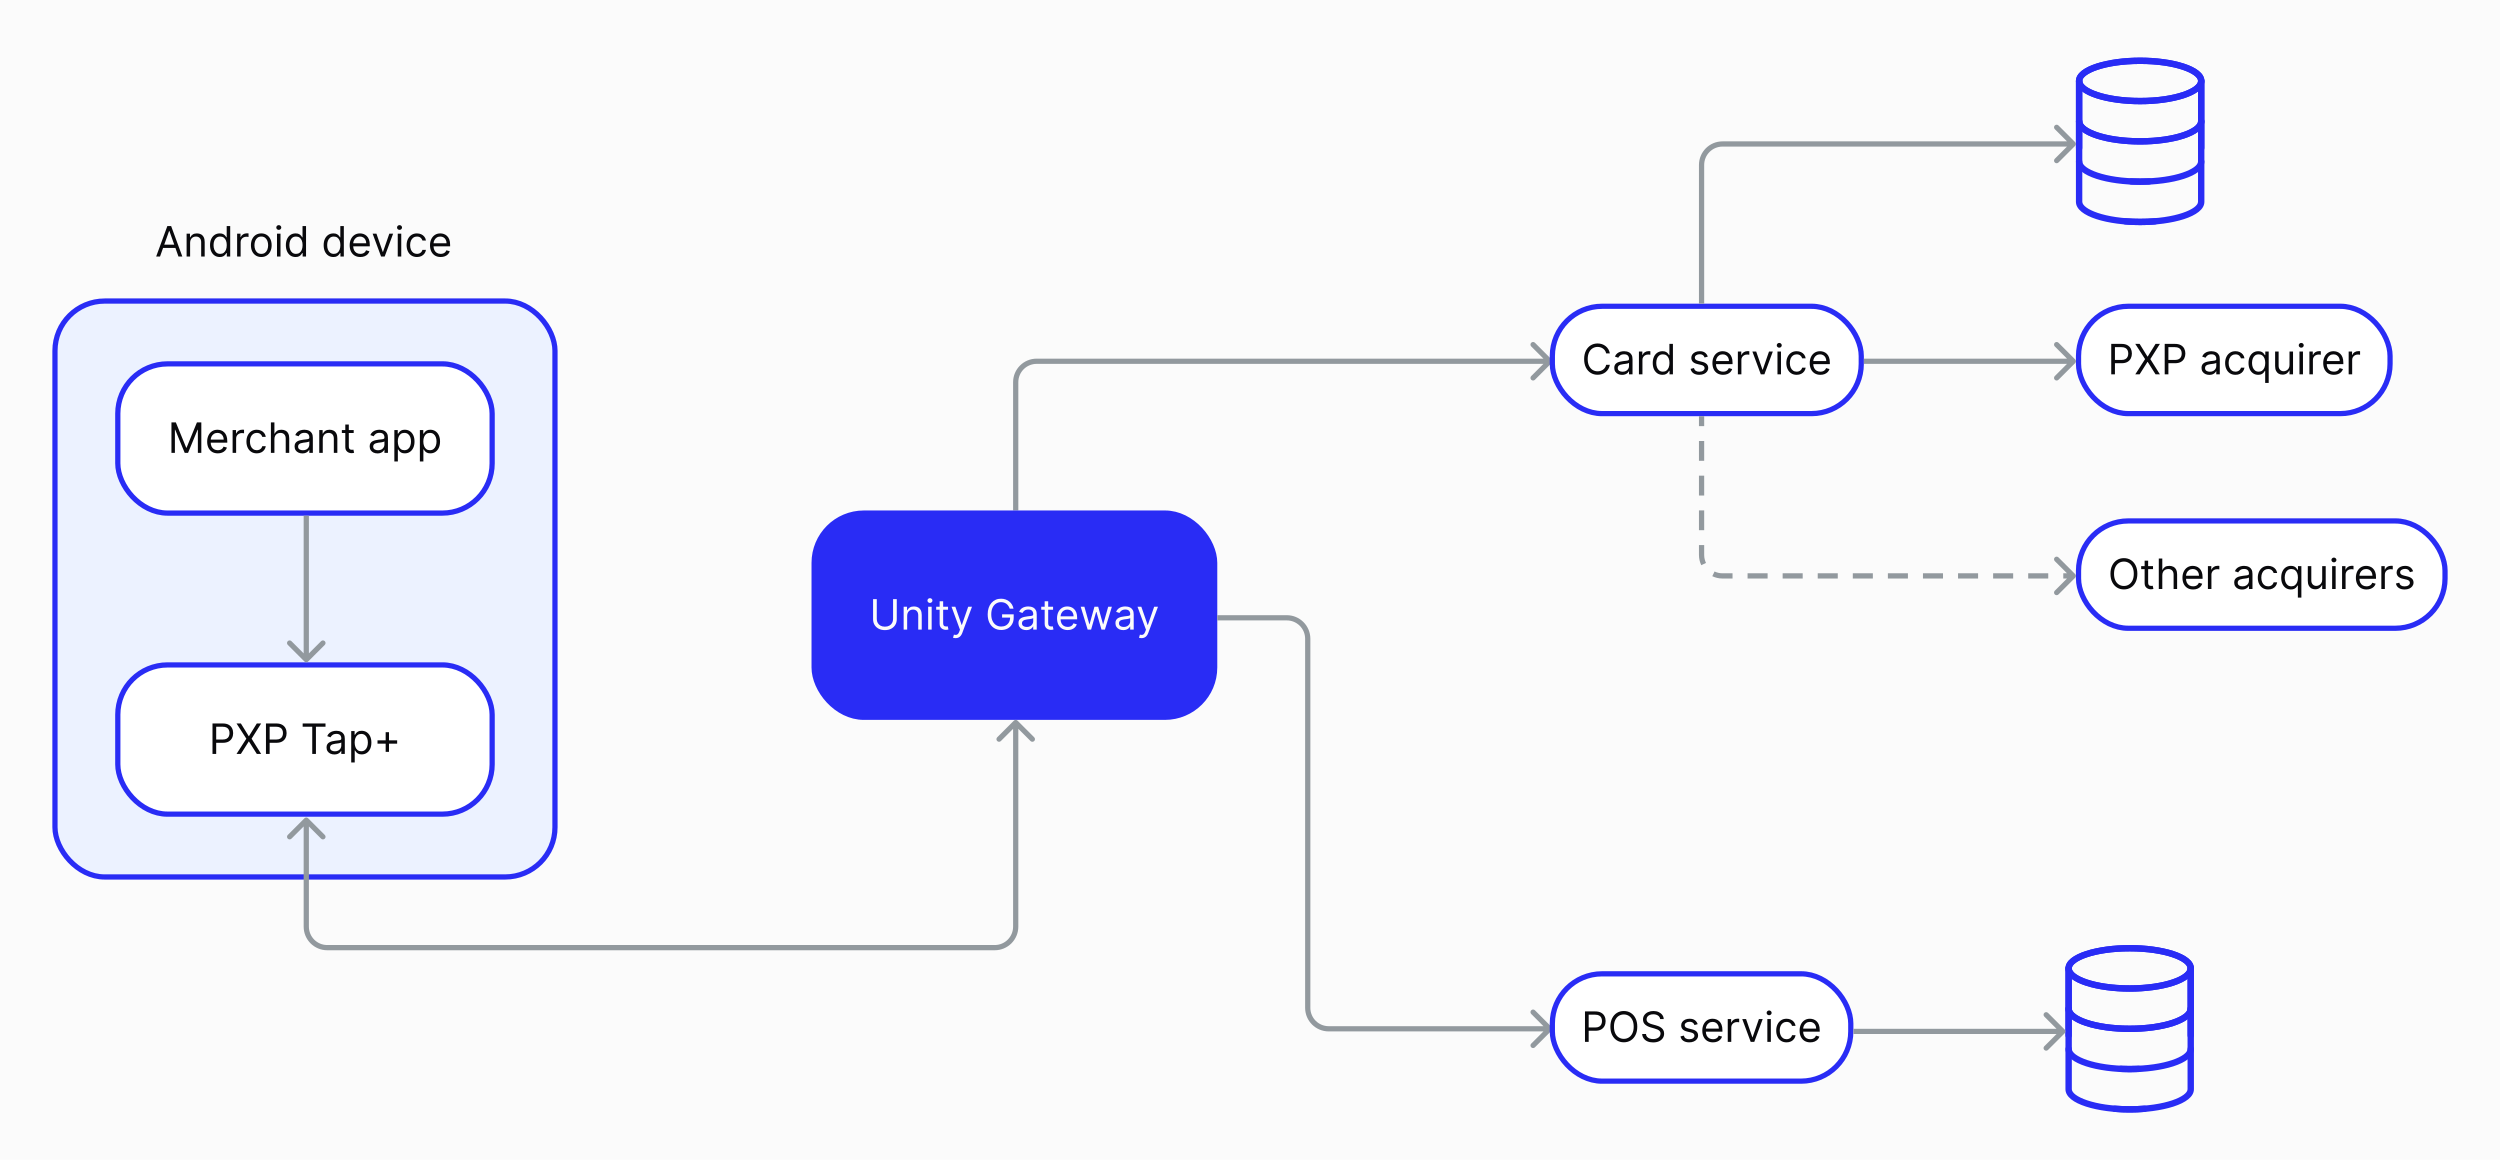 <svg width="955" height="443" viewBox="0 0 955 443" fill="none" xmlns="http://www.w3.org/2000/svg"><rect width="955" height="443" fill="#FBFBFB"/><path d="M592.707 138.707C593.098 138.317 593.098 137.683 592.707 137.293L586.343 130.929C585.953 130.538 585.319 130.538 584.929 130.929C584.538 131.319 584.538 131.953 584.929 132.343L590.586 138L584.929 143.657C584.538 144.047 584.538 144.681 584.929 145.071C585.319 145.462 585.953 145.462 586.343 145.071L592.707 138.707ZM592 138V137H396V138V139H592V138ZM388 146H387V195H388H389V146H388ZM396 138V137C391.029 137 387 141.029 387 146H388H389C389 142.134 392.134 139 396 139V138Z" fill="#92999E"/><rect x="311" y="196" width="153" height="78" rx="19" fill="#292CF5"/><rect x="311" y="196" width="153" height="78" rx="19" stroke="#292CF5" stroke-width="2"/><path d="M341.155 228.864H342.564V236.568C342.564 237.364 342.376 238.074 342.001 238.699C341.63 239.32 341.106 239.811 340.428 240.17C339.75 240.527 338.954 240.705 338.041 240.705C337.128 240.705 336.333 240.527 335.655 240.17C334.977 239.811 334.45 239.32 334.075 238.699C333.704 238.074 333.518 237.364 333.518 236.568V228.864H334.928V236.455C334.928 237.023 335.053 237.528 335.303 237.972C335.553 238.411 335.909 238.758 336.371 239.011C336.837 239.261 337.393 239.386 338.041 239.386C338.689 239.386 339.246 239.261 339.712 239.011C340.178 238.758 340.534 238.411 340.78 237.972C341.03 237.528 341.155 237.023 341.155 236.455V228.864ZM346.537 235.25V240.5H345.196V231.773H346.491V233.136H346.605C346.81 232.693 347.12 232.337 347.537 232.068C347.954 231.795 348.491 231.659 349.151 231.659C349.741 231.659 350.259 231.78 350.702 232.023C351.145 232.261 351.49 232.625 351.736 233.114C351.982 233.598 352.105 234.212 352.105 234.955V240.5H350.764V235.045C350.764 234.36 350.586 233.826 350.23 233.443C349.874 233.057 349.385 232.864 348.764 232.864C348.336 232.864 347.954 232.956 347.616 233.142C347.283 233.328 347.02 233.598 346.827 233.955C346.634 234.311 346.537 234.742 346.537 235.25ZM354.555 240.5V231.773H355.896V240.5H354.555ZM355.237 230.318C354.976 230.318 354.75 230.229 354.561 230.051C354.375 229.873 354.283 229.659 354.283 229.409C354.283 229.159 354.375 228.945 354.561 228.767C354.75 228.589 354.976 228.5 355.237 228.5C355.499 228.5 355.722 228.589 355.908 228.767C356.097 228.945 356.192 229.159 356.192 229.409C356.192 229.659 356.097 229.873 355.908 230.051C355.722 230.229 355.499 230.318 355.237 230.318ZM362.148 231.773V232.909H357.625V231.773H362.148ZM358.943 229.682H360.284V238C360.284 238.379 360.339 238.663 360.449 238.852C360.563 239.038 360.706 239.163 360.881 239.227C361.059 239.288 361.246 239.318 361.443 239.318C361.591 239.318 361.712 239.311 361.807 239.295C361.902 239.277 361.977 239.261 362.034 239.25L362.307 240.455C362.216 240.489 362.089 240.523 361.926 240.557C361.763 240.595 361.557 240.614 361.307 240.614C360.928 240.614 360.557 240.532 360.193 240.369C359.833 240.206 359.534 239.958 359.295 239.625C359.061 239.292 358.943 238.871 358.943 238.364V229.682ZM365.028 243.773C364.801 243.773 364.598 243.754 364.42 243.716C364.242 243.682 364.119 243.648 364.051 243.614L364.392 242.432C364.718 242.515 365.006 242.545 365.256 242.523C365.506 242.5 365.727 242.388 365.92 242.188C366.117 241.991 366.297 241.67 366.46 241.227L366.71 240.545L363.483 231.773H364.938L367.347 238.727H367.438L369.847 231.773H371.301L367.597 241.773C367.43 242.223 367.223 242.597 366.977 242.892C366.731 243.191 366.445 243.413 366.119 243.557C365.797 243.701 365.434 243.773 365.028 243.773ZM385.707 232.5C385.582 232.117 385.418 231.775 385.213 231.472C385.012 231.165 384.772 230.903 384.491 230.688C384.215 230.472 383.901 230.307 383.548 230.193C383.196 230.08 382.81 230.023 382.389 230.023C381.7 230.023 381.073 230.201 380.509 230.557C379.944 230.913 379.495 231.438 379.162 232.131C378.829 232.824 378.662 233.674 378.662 234.682C378.662 235.689 378.83 236.54 379.168 237.233C379.505 237.926 379.961 238.451 380.537 238.807C381.113 239.163 381.76 239.341 382.48 239.341C383.147 239.341 383.734 239.199 384.241 238.915C384.753 238.627 385.151 238.222 385.435 237.699C385.723 237.172 385.866 236.553 385.866 235.841L386.298 235.932H382.798V234.682H387.23V235.932C387.23 236.89 387.026 237.723 386.616 238.432C386.211 239.14 385.651 239.689 384.935 240.08C384.223 240.466 383.404 240.659 382.48 240.659C381.45 240.659 380.545 240.417 379.764 239.932C378.988 239.447 378.382 238.758 377.946 237.864C377.514 236.97 377.298 235.909 377.298 234.682C377.298 233.761 377.421 232.934 377.668 232.199C377.918 231.46 378.27 230.831 378.724 230.312C379.179 229.794 379.717 229.396 380.338 229.119C380.959 228.843 381.643 228.705 382.389 228.705C383.003 228.705 383.575 228.797 384.105 228.983C384.639 229.165 385.115 229.424 385.531 229.761C385.952 230.095 386.302 230.494 386.582 230.96C386.863 231.422 387.056 231.936 387.162 232.5H385.707ZM392.03 240.705C391.477 240.705 390.975 240.6 390.524 240.392C390.073 240.18 389.715 239.875 389.45 239.477C389.185 239.076 389.053 238.591 389.053 238.023C389.053 237.523 389.151 237.117 389.348 236.807C389.545 236.492 389.808 236.246 390.138 236.068C390.467 235.89 390.831 235.758 391.229 235.67C391.63 235.58 392.034 235.508 392.439 235.455C392.969 235.386 393.399 235.335 393.729 235.301C394.062 235.263 394.304 235.201 394.456 235.114C394.611 235.027 394.689 234.875 394.689 234.659V234.614C394.689 234.053 394.536 233.617 394.229 233.307C393.926 232.996 393.465 232.841 392.848 232.841C392.208 232.841 391.706 232.981 391.342 233.261C390.979 233.542 390.723 233.841 390.575 234.159L389.303 233.705C389.53 233.174 389.833 232.761 390.212 232.466C390.594 232.167 391.011 231.958 391.462 231.841C391.916 231.72 392.363 231.659 392.803 231.659C393.083 231.659 393.405 231.693 393.768 231.761C394.136 231.826 394.49 231.96 394.831 232.165C395.176 232.369 395.462 232.678 395.689 233.091C395.916 233.504 396.03 234.057 396.03 234.75V240.5H394.689V239.318H394.621C394.53 239.508 394.378 239.71 394.166 239.926C393.954 240.142 393.672 240.326 393.32 240.477C392.967 240.629 392.537 240.705 392.03 240.705ZM392.234 239.5C392.765 239.5 393.212 239.396 393.575 239.188C393.943 238.979 394.219 238.71 394.405 238.381C394.594 238.051 394.689 237.705 394.689 237.341V236.114C394.632 236.182 394.507 236.244 394.314 236.301C394.125 236.354 393.905 236.402 393.655 236.443C393.409 236.481 393.168 236.515 392.933 236.545C392.702 236.572 392.515 236.595 392.371 236.614C392.022 236.659 391.696 236.733 391.393 236.835C391.094 236.934 390.852 237.083 390.666 237.284C390.484 237.481 390.393 237.75 390.393 238.091C390.393 238.557 390.566 238.909 390.911 239.148C391.259 239.383 391.7 239.5 392.234 239.5ZM402.273 231.773V232.909H397.75V231.773H402.273ZM399.068 229.682H400.409V238C400.409 238.379 400.464 238.663 400.574 238.852C400.688 239.038 400.831 239.163 401.006 239.227C401.184 239.288 401.371 239.318 401.568 239.318C401.716 239.318 401.837 239.311 401.932 239.295C402.027 239.277 402.102 239.261 402.159 239.25L402.432 240.455C402.341 240.489 402.214 240.523 402.051 240.557C401.888 240.595 401.682 240.614 401.432 240.614C401.053 240.614 400.682 240.532 400.318 240.369C399.958 240.206 399.659 239.958 399.42 239.625C399.186 239.292 399.068 238.871 399.068 238.364V229.682ZM407.855 240.682C407.014 240.682 406.289 240.496 405.679 240.125C405.073 239.75 404.605 239.227 404.276 238.557C403.95 237.883 403.787 237.098 403.787 236.205C403.787 235.311 403.95 234.523 404.276 233.841C404.605 233.155 405.063 232.621 405.651 232.239C406.241 231.852 406.931 231.659 407.719 231.659C408.173 231.659 408.622 231.735 409.065 231.886C409.509 232.038 409.912 232.284 410.276 232.625C410.639 232.962 410.929 233.409 411.145 233.966C411.361 234.523 411.469 235.208 411.469 236.023V236.591H404.741V235.432H410.105C410.105 234.939 410.007 234.5 409.81 234.114C409.616 233.727 409.34 233.422 408.98 233.199C408.624 232.975 408.204 232.864 407.719 232.864C407.185 232.864 406.723 232.996 406.332 233.261C405.946 233.523 405.649 233.864 405.44 234.284C405.232 234.705 405.128 235.155 405.128 235.636V236.409C405.128 237.068 405.241 237.627 405.469 238.085C405.7 238.54 406.02 238.886 406.429 239.125C406.838 239.36 407.313 239.477 407.855 239.477C408.207 239.477 408.526 239.428 408.81 239.33C409.098 239.227 409.346 239.076 409.554 238.875C409.762 238.67 409.923 238.417 410.037 238.114L411.332 238.477C411.196 238.917 410.967 239.303 410.645 239.636C410.323 239.966 409.925 240.223 409.452 240.409C408.978 240.591 408.446 240.682 407.855 240.682ZM415.486 240.5L412.827 231.773H414.236L416.122 238.455H416.213L418.077 231.773H419.509L421.349 238.432H421.44L423.327 231.773H424.736L422.077 240.5H420.759L418.849 233.795H418.713L416.804 240.5H415.486ZM429.077 240.705C428.524 240.705 428.022 240.6 427.571 240.392C427.12 240.18 426.762 239.875 426.497 239.477C426.232 239.076 426.099 238.591 426.099 238.023C426.099 237.523 426.198 237.117 426.395 236.807C426.592 236.492 426.855 236.246 427.185 236.068C427.514 235.89 427.878 235.758 428.276 235.67C428.677 235.58 429.08 235.508 429.486 235.455C430.016 235.386 430.446 235.335 430.776 235.301C431.109 235.263 431.351 235.201 431.503 235.114C431.658 235.027 431.736 234.875 431.736 234.659V234.614C431.736 234.053 431.582 233.617 431.276 233.307C430.973 232.996 430.512 232.841 429.895 232.841C429.255 232.841 428.753 232.981 428.389 233.261C428.026 233.542 427.77 233.841 427.622 234.159L426.349 233.705C426.577 233.174 426.88 232.761 427.259 232.466C427.641 232.167 428.058 231.958 428.509 231.841C428.963 231.72 429.41 231.659 429.849 231.659C430.13 231.659 430.452 231.693 430.815 231.761C431.183 231.826 431.537 231.96 431.878 232.165C432.223 232.369 432.509 232.678 432.736 233.091C432.963 233.504 433.077 234.057 433.077 234.75V240.5H431.736V239.318H431.668C431.577 239.508 431.425 239.71 431.213 239.926C431.001 240.142 430.719 240.326 430.366 240.477C430.014 240.629 429.584 240.705 429.077 240.705ZM429.281 239.5C429.812 239.5 430.259 239.396 430.622 239.188C430.99 238.979 431.266 238.71 431.452 238.381C431.641 238.051 431.736 237.705 431.736 237.341V236.114C431.679 236.182 431.554 236.244 431.361 236.301C431.171 236.354 430.952 236.402 430.702 236.443C430.455 236.481 430.215 236.515 429.98 236.545C429.749 236.572 429.562 236.595 429.418 236.614C429.069 236.659 428.743 236.733 428.44 236.835C428.141 236.934 427.899 237.083 427.713 237.284C427.531 237.481 427.44 237.75 427.44 238.091C427.44 238.557 427.613 238.909 427.957 239.148C428.306 239.383 428.747 239.5 429.281 239.5ZM436.075 243.773C435.848 243.773 435.645 243.754 435.467 243.716C435.289 243.682 435.166 243.648 435.098 243.614L435.439 242.432C435.765 242.515 436.053 242.545 436.303 242.523C436.553 242.5 436.774 242.388 436.967 242.188C437.164 241.991 437.344 241.67 437.507 241.227L437.757 240.545L434.53 231.773H435.984L438.393 238.727H438.484L440.893 231.773H442.348L438.643 241.773C438.477 242.223 438.27 242.597 438.024 242.892C437.778 243.191 437.492 243.413 437.166 243.557C436.844 243.701 436.481 243.773 436.075 243.773Z" fill="#FBFBFB"/><rect x="21" y="115" width="191" height="220" rx="19" fill="#ECF2FF"/><rect x="21" y="115" width="191" height="220" rx="19" stroke="#292CF5" stroke-width="2"/><rect x="45" y="139" width="143" height="57" rx="19" fill="white"/><rect x="45" y="139" width="143" height="57" rx="19" stroke="#292CF5" stroke-width="2"/><path d="M65.495 161.364H67.177L71.131 171.023H71.268L75.222 161.364H76.904V173H75.586V164.159H75.472L71.836 173H70.563L66.927 164.159H66.813V173H65.495V161.364ZM83.207 173.182C82.366 173.182 81.64 172.996 81.031 172.625C80.424 172.25 79.957 171.727 79.627 171.057C79.301 170.383 79.138 169.598 79.138 168.705C79.138 167.811 79.301 167.023 79.627 166.341C79.957 165.655 80.415 165.121 81.002 164.739C81.593 164.352 82.282 164.159 83.07 164.159C83.525 164.159 83.974 164.235 84.417 164.386C84.86 164.538 85.263 164.784 85.627 165.125C85.991 165.462 86.281 165.909 86.496 166.466C86.712 167.023 86.82 167.708 86.82 168.523V169.091H80.093V167.932H85.457C85.457 167.439 85.358 167 85.161 166.614C84.968 166.227 84.692 165.922 84.332 165.699C83.976 165.475 83.555 165.364 83.07 165.364C82.536 165.364 82.074 165.496 81.684 165.761C81.298 166.023 81 166.364 80.792 166.784C80.584 167.205 80.479 167.655 80.479 168.136V168.909C80.479 169.568 80.593 170.127 80.82 170.585C81.051 171.04 81.371 171.386 81.781 171.625C82.19 171.86 82.665 171.977 83.207 171.977C83.559 171.977 83.877 171.928 84.161 171.83C84.449 171.727 84.697 171.576 84.906 171.375C85.114 171.17 85.275 170.917 85.388 170.614L86.684 170.977C86.548 171.417 86.318 171.803 85.996 172.136C85.674 172.466 85.277 172.723 84.803 172.909C84.33 173.091 83.798 173.182 83.207 173.182ZM88.86 173V164.273H90.156V165.591H90.246C90.406 165.159 90.693 164.809 91.11 164.54C91.527 164.271 91.996 164.136 92.519 164.136C92.618 164.136 92.741 164.138 92.888 164.142C93.036 164.146 93.148 164.152 93.224 164.159V165.523C93.178 165.511 93.074 165.494 92.911 165.472C92.752 165.445 92.584 165.432 92.406 165.432C91.981 165.432 91.603 165.521 91.269 165.699C90.94 165.873 90.678 166.116 90.485 166.426C90.296 166.733 90.201 167.083 90.201 167.477V173H88.86ZM98.093 173.182C97.275 173.182 96.57 172.989 95.979 172.602C95.388 172.216 94.934 171.684 94.616 171.006C94.298 170.328 94.138 169.553 94.138 168.682C94.138 167.795 94.301 167.013 94.627 166.335C94.957 165.653 95.415 165.121 96.002 164.739C96.593 164.352 97.282 164.159 98.07 164.159C98.684 164.159 99.237 164.273 99.729 164.5C100.222 164.727 100.625 165.045 100.94 165.455C101.254 165.864 101.449 166.341 101.525 166.886H100.184C100.082 166.489 99.854 166.136 99.502 165.83C99.154 165.519 98.684 165.364 98.093 165.364C97.57 165.364 97.112 165.5 96.718 165.773C96.328 166.042 96.023 166.422 95.803 166.915C95.587 167.403 95.479 167.977 95.479 168.636C95.479 169.311 95.585 169.898 95.798 170.398C96.013 170.898 96.317 171.286 96.707 171.562C97.101 171.839 97.563 171.977 98.093 171.977C98.442 171.977 98.758 171.917 99.042 171.795C99.326 171.674 99.567 171.5 99.763 171.273C99.96 171.045 100.101 170.773 100.184 170.455H101.525C101.449 170.97 101.262 171.434 100.962 171.847C100.667 172.256 100.275 172.581 99.786 172.824C99.301 173.062 98.737 173.182 98.093 173.182ZM104.826 167.75V173H103.485V161.364H104.826V165.636H104.94C105.144 165.186 105.451 164.828 105.86 164.562C106.273 164.294 106.822 164.159 107.508 164.159C108.103 164.159 108.623 164.278 109.07 164.517C109.517 164.752 109.864 165.114 110.11 165.602C110.36 166.087 110.485 166.705 110.485 167.455V173H109.144V167.545C109.144 166.852 108.964 166.316 108.604 165.938C108.248 165.555 107.754 165.364 107.121 165.364C106.682 165.364 106.288 165.456 105.94 165.642C105.595 165.828 105.322 166.098 105.121 166.455C104.924 166.811 104.826 167.242 104.826 167.75ZM115.506 173.205C114.953 173.205 114.451 173.1 114.001 172.892C113.55 172.68 113.192 172.375 112.927 171.977C112.662 171.576 112.529 171.091 112.529 170.523C112.529 170.023 112.628 169.617 112.825 169.307C113.022 168.992 113.285 168.746 113.614 168.568C113.944 168.39 114.308 168.258 114.705 168.17C115.107 168.08 115.51 168.008 115.915 167.955C116.446 167.886 116.876 167.835 117.205 167.801C117.539 167.763 117.781 167.701 117.933 167.614C118.088 167.527 118.165 167.375 118.165 167.159V167.114C118.165 166.553 118.012 166.117 117.705 165.807C117.402 165.496 116.942 165.341 116.325 165.341C115.684 165.341 115.183 165.481 114.819 165.761C114.455 166.042 114.2 166.341 114.052 166.659L112.779 166.205C113.006 165.674 113.309 165.261 113.688 164.966C114.071 164.667 114.487 164.458 114.938 164.341C115.393 164.22 115.84 164.159 116.279 164.159C116.559 164.159 116.881 164.193 117.245 164.261C117.612 164.326 117.967 164.46 118.308 164.665C118.652 164.869 118.938 165.178 119.165 165.591C119.393 166.004 119.506 166.557 119.506 167.25V173H118.165V171.818H118.097C118.006 172.008 117.855 172.21 117.643 172.426C117.431 172.642 117.148 172.826 116.796 172.977C116.444 173.129 116.014 173.205 115.506 173.205ZM115.711 172C116.241 172 116.688 171.896 117.052 171.688C117.419 171.479 117.696 171.21 117.881 170.881C118.071 170.551 118.165 170.205 118.165 169.841V168.614C118.109 168.682 117.984 168.744 117.79 168.801C117.601 168.854 117.381 168.902 117.131 168.943C116.885 168.981 116.645 169.015 116.41 169.045C116.179 169.072 115.991 169.095 115.847 169.114C115.499 169.159 115.173 169.233 114.87 169.335C114.571 169.434 114.328 169.583 114.143 169.784C113.961 169.981 113.87 170.25 113.87 170.591C113.87 171.057 114.042 171.409 114.387 171.648C114.736 171.883 115.177 172 115.711 172ZM123.295 167.75V173H121.954V164.273H123.249V165.636H123.363C123.567 165.193 123.878 164.837 124.295 164.568C124.711 164.295 125.249 164.159 125.908 164.159C126.499 164.159 127.016 164.28 127.46 164.523C127.903 164.761 128.247 165.125 128.494 165.614C128.74 166.098 128.863 166.712 128.863 167.455V173H127.522V167.545C127.522 166.86 127.344 166.326 126.988 165.943C126.632 165.557 126.143 165.364 125.522 165.364C125.094 165.364 124.711 165.456 124.374 165.642C124.041 165.828 123.778 166.098 123.585 166.455C123.391 166.811 123.295 167.242 123.295 167.75ZM135.109 164.273V165.409H130.586V164.273H135.109ZM131.904 162.182H133.245V170.5C133.245 170.879 133.3 171.163 133.41 171.352C133.523 171.538 133.667 171.663 133.842 171.727C134.02 171.788 134.207 171.818 134.404 171.818C134.552 171.818 134.673 171.811 134.768 171.795C134.862 171.777 134.938 171.761 134.995 171.75L135.268 172.955C135.177 172.989 135.05 173.023 134.887 173.057C134.724 173.095 134.518 173.114 134.268 173.114C133.889 173.114 133.518 173.032 133.154 172.869C132.794 172.706 132.495 172.458 132.256 172.125C132.022 171.792 131.904 171.371 131.904 170.864V162.182ZM144.194 173.205C143.641 173.205 143.139 173.1 142.688 172.892C142.237 172.68 141.879 172.375 141.614 171.977C141.349 171.576 141.217 171.091 141.217 170.523C141.217 170.023 141.315 169.617 141.512 169.307C141.709 168.992 141.972 168.746 142.302 168.568C142.631 168.39 142.995 168.258 143.393 168.17C143.794 168.08 144.198 168.008 144.603 167.955C145.133 167.886 145.563 167.835 145.893 167.801C146.226 167.763 146.469 167.701 146.62 167.614C146.775 167.527 146.853 167.375 146.853 167.159V167.114C146.853 166.553 146.7 166.117 146.393 165.807C146.09 165.496 145.629 165.341 145.012 165.341C144.372 165.341 143.87 165.481 143.506 165.761C143.143 166.042 142.887 166.341 142.739 166.659L141.467 166.205C141.694 165.674 141.997 165.261 142.376 164.966C142.758 164.667 143.175 164.458 143.626 164.341C144.08 164.22 144.527 164.159 144.967 164.159C145.247 164.159 145.569 164.193 145.933 164.261C146.3 164.326 146.654 164.46 146.995 164.665C147.34 164.869 147.626 165.178 147.853 165.591C148.08 166.004 148.194 166.557 148.194 167.25V173H146.853V171.818H146.785C146.694 172.008 146.542 172.21 146.33 172.426C146.118 172.642 145.836 172.826 145.484 172.977C145.131 173.129 144.701 173.205 144.194 173.205ZM144.398 172C144.929 172 145.376 171.896 145.739 171.688C146.107 171.479 146.383 171.21 146.569 170.881C146.758 170.551 146.853 170.205 146.853 169.841V168.614C146.796 168.682 146.671 168.744 146.478 168.801C146.289 168.854 146.069 168.902 145.819 168.943C145.573 168.981 145.332 169.015 145.097 169.045C144.866 169.072 144.679 169.095 144.535 169.114C144.186 169.159 143.861 169.233 143.558 169.335C143.258 169.434 143.016 169.583 142.83 169.784C142.648 169.981 142.558 170.25 142.558 170.591C142.558 171.057 142.73 171.409 143.075 171.648C143.423 171.883 143.864 172 144.398 172ZM150.641 176.273V164.273H151.937V165.659H152.096C152.194 165.508 152.331 165.314 152.505 165.08C152.683 164.841 152.937 164.629 153.266 164.443C153.6 164.254 154.05 164.159 154.619 164.159C155.353 164.159 156.001 164.343 156.562 164.71C157.122 165.078 157.56 165.598 157.874 166.273C158.189 166.947 158.346 167.742 158.346 168.659C158.346 169.583 158.189 170.384 157.874 171.062C157.56 171.737 157.124 172.259 156.567 172.631C156.011 172.998 155.369 173.182 154.641 173.182C154.081 173.182 153.632 173.089 153.295 172.903C152.958 172.714 152.698 172.5 152.516 172.261C152.335 172.019 152.194 171.818 152.096 171.659H151.982V176.273H150.641ZM151.96 168.636C151.96 169.295 152.056 169.877 152.249 170.381C152.442 170.881 152.725 171.273 153.096 171.557C153.467 171.837 153.922 171.977 154.46 171.977C155.02 171.977 155.488 171.83 155.863 171.534C156.242 171.235 156.526 170.833 156.715 170.33C156.908 169.822 157.005 169.258 157.005 168.636C157.005 168.023 156.91 167.47 156.721 166.977C156.535 166.481 156.253 166.089 155.874 165.801C155.499 165.509 155.028 165.364 154.46 165.364C153.914 165.364 153.456 165.502 153.085 165.778C152.713 166.051 152.433 166.434 152.244 166.926C152.054 167.415 151.96 167.985 151.96 168.636ZM160.391 176.273V164.273H161.687V165.659H161.846C161.944 165.508 162.081 165.314 162.255 165.08C162.433 164.841 162.687 164.629 163.016 164.443C163.35 164.254 163.8 164.159 164.369 164.159C165.103 164.159 165.751 164.343 166.312 164.71C166.872 165.078 167.31 165.598 167.624 166.273C167.939 166.947 168.096 167.742 168.096 168.659C168.096 169.583 167.939 170.384 167.624 171.062C167.31 171.737 166.874 172.259 166.317 172.631C165.761 172.998 165.119 173.182 164.391 173.182C163.831 173.182 163.382 173.089 163.045 172.903C162.708 172.714 162.448 172.5 162.266 172.261C162.085 172.019 161.944 171.818 161.846 171.659H161.732V176.273H160.391ZM161.71 168.636C161.71 169.295 161.806 169.877 161.999 170.381C162.192 170.881 162.475 171.273 162.846 171.557C163.217 171.837 163.672 171.977 164.21 171.977C164.77 171.977 165.238 171.83 165.613 171.534C165.992 171.235 166.276 170.833 166.465 170.33C166.658 169.822 166.755 169.258 166.755 168.636C166.755 168.023 166.66 167.47 166.471 166.977C166.285 166.481 166.003 166.089 165.624 165.801C165.249 165.509 164.778 165.364 164.21 165.364C163.664 165.364 163.206 165.502 162.835 165.778C162.463 166.051 162.183 166.434 161.994 166.926C161.804 167.415 161.71 167.985 161.71 168.636Z" fill="#09090C"/><rect x="45" y="254" width="143" height="57" rx="19" fill="white"/><rect x="45" y="254" width="143" height="57" rx="19" stroke="#292CF5" stroke-width="2"/><path d="M81.175 288V276.364H85.106C86.019 276.364 86.766 276.528 87.345 276.858C87.928 277.184 88.36 277.625 88.641 278.182C88.921 278.739 89.061 279.36 89.061 280.045C89.061 280.731 88.921 281.354 88.641 281.915C88.364 282.475 87.936 282.922 87.356 283.256C86.777 283.585 86.035 283.75 85.129 283.75H82.311V282.5H85.084C85.709 282.5 86.211 282.392 86.59 282.176C86.968 281.96 87.243 281.669 87.413 281.301C87.588 280.93 87.675 280.511 87.675 280.045C87.675 279.58 87.588 279.163 87.413 278.795C87.243 278.428 86.966 278.14 86.584 277.932C86.201 277.72 85.694 277.614 85.061 277.614H82.584V288H81.175ZM92.013 276.364L95.013 281.205H95.104L98.104 276.364H99.763L96.104 282.182L99.763 288H98.104L95.104 283.25H95.013L92.013 288H90.354L94.104 282.182L90.354 276.364H92.013ZM101.597 288V276.364H105.528C106.441 276.364 107.188 276.528 107.767 276.858C108.35 277.184 108.782 277.625 109.062 278.182C109.343 278.739 109.483 279.36 109.483 280.045C109.483 280.731 109.343 281.354 109.062 281.915C108.786 282.475 108.358 282.922 107.778 283.256C107.199 283.585 106.456 283.75 105.551 283.75H102.733V282.5H105.506C106.131 282.5 106.633 282.392 107.011 282.176C107.39 281.96 107.665 281.669 107.835 281.301C108.009 280.93 108.097 280.511 108.097 280.045C108.097 279.58 108.009 279.163 107.835 278.795C107.665 278.428 107.388 278.14 107.006 277.932C106.623 277.72 106.116 277.614 105.483 277.614H103.006V288H101.597ZM115.616 277.614V276.364H124.344V277.614H120.685V288H119.276V277.614H115.616ZM127.717 288.205C127.164 288.205 126.662 288.1 126.212 287.892C125.761 287.68 125.403 287.375 125.138 286.977C124.873 286.576 124.74 286.091 124.74 285.523C124.74 285.023 124.839 284.617 125.036 284.307C125.232 283.992 125.496 283.746 125.825 283.568C126.155 283.39 126.518 283.258 126.916 283.17C127.318 283.08 127.721 283.008 128.126 282.955C128.657 282.886 129.087 282.835 129.416 282.801C129.75 282.763 129.992 282.701 130.143 282.614C130.299 282.527 130.376 282.375 130.376 282.159V282.114C130.376 281.553 130.223 281.117 129.916 280.807C129.613 280.496 129.153 280.341 128.536 280.341C127.895 280.341 127.393 280.481 127.03 280.761C126.666 281.042 126.411 281.341 126.263 281.659L124.99 281.205C125.217 280.674 125.52 280.261 125.899 279.966C126.282 279.667 126.698 279.458 127.149 279.341C127.604 279.22 128.051 279.159 128.49 279.159C128.77 279.159 129.092 279.193 129.456 279.261C129.823 279.326 130.178 279.46 130.518 279.665C130.863 279.869 131.149 280.178 131.376 280.591C131.604 281.004 131.717 281.557 131.717 282.25V288H130.376V286.818H130.308C130.217 287.008 130.066 287.21 129.854 287.426C129.642 287.642 129.359 287.826 129.007 287.977C128.655 288.129 128.225 288.205 127.717 288.205ZM127.922 287C128.452 287 128.899 286.896 129.263 286.688C129.63 286.479 129.907 286.21 130.092 285.881C130.282 285.551 130.376 285.205 130.376 284.841V283.614C130.32 283.682 130.195 283.744 130.001 283.801C129.812 283.854 129.592 283.902 129.342 283.943C129.096 283.981 128.856 284.015 128.621 284.045C128.39 284.072 128.202 284.095 128.058 284.114C127.71 284.159 127.384 284.233 127.081 284.335C126.782 284.434 126.539 284.583 126.354 284.784C126.172 284.981 126.081 285.25 126.081 285.591C126.081 286.057 126.253 286.409 126.598 286.648C126.946 286.883 127.388 287 127.922 287ZM134.165 291.273V279.273H135.46V280.659H135.619C135.718 280.508 135.854 280.314 136.028 280.08C136.206 279.841 136.46 279.629 136.79 279.443C137.123 279.254 137.574 279.159 138.142 279.159C138.877 279.159 139.525 279.343 140.085 279.71C140.646 280.078 141.083 280.598 141.398 281.273C141.712 281.947 141.869 282.742 141.869 283.659C141.869 284.583 141.712 285.384 141.398 286.062C141.083 286.737 140.648 287.259 140.091 287.631C139.534 287.998 138.892 288.182 138.165 288.182C137.604 288.182 137.155 288.089 136.818 287.903C136.481 287.714 136.222 287.5 136.04 287.261C135.858 287.019 135.718 286.818 135.619 286.659H135.506V291.273H134.165ZM135.483 283.636C135.483 284.295 135.58 284.877 135.773 285.381C135.966 285.881 136.248 286.273 136.619 286.557C136.991 286.837 137.445 286.977 137.983 286.977C138.544 286.977 139.011 286.83 139.386 286.534C139.765 286.235 140.049 285.833 140.239 285.33C140.432 284.822 140.528 284.258 140.528 283.636C140.528 283.023 140.434 282.47 140.244 281.977C140.059 281.481 139.777 281.089 139.398 280.801C139.023 280.509 138.551 280.364 137.983 280.364C137.438 280.364 136.979 280.502 136.608 280.778C136.237 281.051 135.956 281.434 135.767 281.926C135.578 282.415 135.483 282.985 135.483 283.636ZM147.324 287.205V279.705H148.597V287.205H147.324ZM144.21 284.091V282.818H151.71V284.091H144.21Z" fill="#09090C"/><path d="M117.707 312.585C117.317 312.194 116.683 312.194 116.293 312.585L109.929 318.949C109.538 319.339 109.538 319.973 109.929 320.363C110.319 320.754 110.953 320.754 111.343 320.363L117 314.706L122.657 320.363C123.047 320.754 123.681 320.754 124.071 320.363C124.462 319.973 124.462 319.339 124.071 318.949L117.707 312.585ZM388.707 275.293C388.317 274.902 387.683 274.902 387.293 275.293L380.929 281.657C380.538 282.047 380.538 282.681 380.929 283.071C381.319 283.462 381.953 283.462 382.343 283.071L388 277.414L393.657 283.071C394.047 283.462 394.681 283.462 395.071 283.071C395.462 282.681 395.462 282.047 395.071 281.657L388.707 275.293ZM388 276H387V354H388H389V276H388ZM380 362V361H125V362V363H380V362ZM117 354H118V313.292H117H116V354H117ZM388 354H387C387 357.866 383.866 361 380 361V362V363C384.971 363 389 358.971 389 354H388ZM125 362V361C121.134 361 118 357.866 118 354H117H116C116 358.971 120.029 363 125 363V362Z" fill="#92999E"/><path d="M592.707 393.707C593.098 393.317 593.098 392.683 592.707 392.293L586.343 385.929C585.953 385.538 585.319 385.538 584.929 385.929C584.538 386.319 584.538 386.953 584.929 387.343L590.586 393L584.929 398.657C584.538 399.047 584.538 399.681 584.929 400.071C585.319 400.462 585.953 400.462 586.343 400.071L592.707 393.707ZM592 393V392H507.558V393V394H592V393ZM499.558 385H500.558V244H499.558H498.558V385H499.558ZM491.558 236V235H465V236V237H491.558V236ZM507.558 393V392C503.692 392 500.558 388.866 500.558 385H499.558H498.558C498.558 389.971 502.587 394 507.558 394V393ZM499.558 244H500.558C500.558 239.029 496.528 235 491.558 235V236V237C495.424 237 498.558 240.134 498.558 244H499.558Z" fill="#92999E"/><rect x="593" y="117" width="118" height="41" rx="19" fill="white"/><rect x="593" y="117" width="118" height="41" rx="19" stroke="#292CF5" stroke-width="2"/><path d="M614.96 135H613.551C613.468 134.595 613.322 134.239 613.114 133.932C612.909 133.625 612.659 133.367 612.364 133.159C612.072 132.947 611.748 132.788 611.392 132.682C611.036 132.576 610.665 132.523 610.278 132.523C609.574 132.523 608.936 132.701 608.364 133.057C607.795 133.413 607.343 133.938 607.006 134.631C606.672 135.324 606.506 136.174 606.506 137.182C606.506 138.189 606.672 139.04 607.006 139.733C607.343 140.426 607.795 140.951 608.364 141.307C608.936 141.663 609.574 141.841 610.278 141.841C610.665 141.841 611.036 141.788 611.392 141.682C611.748 141.576 612.072 141.419 612.364 141.21C612.659 140.998 612.909 140.739 613.114 140.432C613.322 140.121 613.468 139.765 613.551 139.364H614.96C614.854 139.958 614.661 140.491 614.381 140.96C614.1 141.43 613.752 141.83 613.335 142.159C612.919 142.485 612.451 142.733 611.932 142.903C611.417 143.074 610.866 143.159 610.278 143.159C609.286 143.159 608.403 142.917 607.631 142.432C606.858 141.947 606.25 141.258 605.807 140.364C605.364 139.47 605.142 138.409 605.142 137.182C605.142 135.955 605.364 134.894 605.807 134C606.25 133.106 606.858 132.417 607.631 131.932C608.403 131.447 609.286 131.205 610.278 131.205C610.866 131.205 611.417 131.29 611.932 131.46C612.451 131.631 612.919 131.881 613.335 132.21C613.752 132.536 614.1 132.934 614.381 133.403C614.661 133.869 614.854 134.402 614.96 135ZM619.624 143.205C619.071 143.205 618.569 143.1 618.118 142.892C617.667 142.68 617.309 142.375 617.044 141.977C616.779 141.576 616.646 141.091 616.646 140.523C616.646 140.023 616.745 139.617 616.942 139.307C617.139 138.992 617.402 138.746 617.732 138.568C618.061 138.39 618.425 138.258 618.822 138.17C619.224 138.08 619.627 138.008 620.033 137.955C620.563 137.886 620.993 137.835 621.322 137.801C621.656 137.763 621.898 137.701 622.05 137.614C622.205 137.527 622.283 137.375 622.283 137.159V137.114C622.283 136.553 622.129 136.117 621.822 135.807C621.519 135.496 621.059 135.341 620.442 135.341C619.802 135.341 619.3 135.481 618.936 135.761C618.572 136.042 618.317 136.341 618.169 136.659L616.896 136.205C617.124 135.674 617.427 135.261 617.805 134.966C618.188 134.667 618.605 134.458 619.055 134.341C619.51 134.22 619.957 134.159 620.396 134.159C620.677 134.159 620.999 134.193 621.362 134.261C621.73 134.326 622.084 134.46 622.425 134.665C622.769 134.869 623.055 135.178 623.283 135.591C623.51 136.004 623.624 136.557 623.624 137.25V143H622.283V141.818H622.214C622.124 142.008 621.972 142.21 621.76 142.426C621.548 142.642 621.266 142.826 620.913 142.977C620.561 143.129 620.131 143.205 619.624 143.205ZM619.828 142C620.358 142 620.805 141.896 621.169 141.688C621.536 141.479 621.813 141.21 621.999 140.881C622.188 140.551 622.283 140.205 622.283 139.841V138.614C622.226 138.682 622.101 138.744 621.908 138.801C621.718 138.854 621.499 138.902 621.249 138.943C621.002 138.981 620.762 139.015 620.527 139.045C620.296 139.072 620.108 139.095 619.964 139.114C619.616 139.159 619.29 139.233 618.987 139.335C618.688 139.434 618.446 139.583 618.26 139.784C618.078 139.981 617.987 140.25 617.987 140.591C617.987 141.057 618.16 141.409 618.504 141.648C618.853 141.883 619.294 142 619.828 142ZM626.071 143V134.273H627.366V135.591H627.457C627.616 135.159 627.904 134.809 628.321 134.54C628.738 134.271 629.207 134.136 629.73 134.136C629.829 134.136 629.952 134.138 630.099 134.142C630.247 134.146 630.359 134.152 630.435 134.159V135.523C630.389 135.511 630.285 135.494 630.122 135.472C629.963 135.445 629.795 135.432 629.616 135.432C629.192 135.432 628.813 135.521 628.48 135.699C628.151 135.873 627.889 136.116 627.696 136.426C627.507 136.733 627.412 137.083 627.412 137.477V143H626.071ZM635.054 143.182C634.327 143.182 633.685 142.998 633.128 142.631C632.571 142.259 632.135 141.737 631.821 141.062C631.507 140.384 631.349 139.583 631.349 138.659C631.349 137.742 631.507 136.947 631.821 136.273C632.135 135.598 632.573 135.078 633.134 134.71C633.694 134.343 634.342 134.159 635.077 134.159C635.645 134.159 636.094 134.254 636.423 134.443C636.757 134.629 637.01 134.841 637.185 135.08C637.363 135.314 637.501 135.508 637.599 135.659H637.713V131.364H639.054V143H637.759V141.659H637.599C637.501 141.818 637.361 142.019 637.179 142.261C636.997 142.5 636.738 142.714 636.401 142.903C636.063 143.089 635.615 143.182 635.054 143.182ZM635.236 141.977C635.774 141.977 636.228 141.837 636.599 141.557C636.971 141.273 637.253 140.881 637.446 140.381C637.639 139.877 637.736 139.295 637.736 138.636C637.736 137.985 637.641 137.415 637.452 136.926C637.262 136.434 636.982 136.051 636.611 135.778C636.24 135.502 635.781 135.364 635.236 135.364C634.668 135.364 634.194 135.509 633.815 135.801C633.44 136.089 633.158 136.481 632.969 136.977C632.783 137.47 632.69 138.023 632.69 138.636C632.69 139.258 632.785 139.822 632.974 140.33C633.168 140.833 633.452 141.235 633.827 141.534C634.205 141.83 634.675 141.977 635.236 141.977ZM652.378 136.227L651.173 136.568C651.098 136.367 650.986 136.172 650.838 135.983C650.694 135.79 650.497 135.631 650.247 135.506C649.997 135.381 649.677 135.318 649.287 135.318C648.753 135.318 648.308 135.441 647.952 135.688C647.599 135.93 647.423 136.239 647.423 136.614C647.423 136.947 647.545 137.21 647.787 137.403C648.029 137.597 648.408 137.758 648.923 137.886L650.219 138.205C650.999 138.394 651.58 138.684 651.963 139.074C652.346 139.46 652.537 139.958 652.537 140.568C652.537 141.068 652.393 141.515 652.105 141.909C651.821 142.303 651.423 142.614 650.912 142.841C650.401 143.068 649.806 143.182 649.128 143.182C648.238 143.182 647.501 142.989 646.918 142.602C646.334 142.216 645.965 141.652 645.81 140.909L647.082 140.591C647.204 141.061 647.433 141.413 647.77 141.648C648.111 141.883 648.556 142 649.105 142C649.73 142 650.226 141.867 650.594 141.602C650.965 141.333 651.151 141.011 651.151 140.636C651.151 140.333 651.045 140.08 650.832 139.875C650.62 139.667 650.295 139.511 649.855 139.409L648.401 139.068C647.601 138.879 647.014 138.585 646.639 138.188C646.268 137.786 646.082 137.284 646.082 136.682C646.082 136.189 646.221 135.754 646.497 135.375C646.777 134.996 647.158 134.699 647.639 134.483C648.124 134.267 648.673 134.159 649.287 134.159C650.151 134.159 650.829 134.348 651.321 134.727C651.817 135.106 652.17 135.606 652.378 136.227ZM658.214 143.182C657.374 143.182 656.648 142.996 656.038 142.625C655.432 142.25 654.964 141.727 654.635 141.057C654.309 140.383 654.146 139.598 654.146 138.705C654.146 137.811 654.309 137.023 654.635 136.341C654.964 135.655 655.423 135.121 656.01 134.739C656.601 134.352 657.29 134.159 658.078 134.159C658.533 134.159 658.982 134.235 659.425 134.386C659.868 134.538 660.271 134.784 660.635 135.125C660.999 135.462 661.288 135.909 661.504 136.466C661.72 137.023 661.828 137.708 661.828 138.523V139.091H655.101V137.932H660.464C660.464 137.439 660.366 137 660.169 136.614C659.976 136.227 659.699 135.922 659.339 135.699C658.983 135.475 658.563 135.364 658.078 135.364C657.544 135.364 657.082 135.496 656.692 135.761C656.305 136.023 656.008 136.364 655.8 136.784C655.591 137.205 655.487 137.655 655.487 138.136V138.909C655.487 139.568 655.601 140.127 655.828 140.585C656.059 141.04 656.379 141.386 656.788 141.625C657.197 141.86 657.673 141.977 658.214 141.977C658.567 141.977 658.885 141.928 659.169 141.83C659.457 141.727 659.705 141.576 659.913 141.375C660.122 141.17 660.283 140.917 660.396 140.614L661.692 140.977C661.555 141.417 661.326 141.803 661.004 142.136C660.682 142.466 660.285 142.723 659.811 142.909C659.338 143.091 658.805 143.182 658.214 143.182ZM663.868 143V134.273H665.163V135.591H665.254C665.413 135.159 665.701 134.809 666.118 134.54C666.535 134.271 667.004 134.136 667.527 134.136C667.625 134.136 667.749 134.138 667.896 134.142C668.044 134.146 668.156 134.152 668.232 134.159V135.523C668.186 135.511 668.082 135.494 667.919 135.472C667.76 135.445 667.591 135.432 667.413 135.432C666.989 135.432 666.61 135.521 666.277 135.699C665.947 135.873 665.686 136.116 665.493 136.426C665.304 136.733 665.209 137.083 665.209 137.477V143H663.868ZM677.223 134.273L673.996 143H672.632L669.405 134.273H670.859L673.268 141.227H673.359L675.768 134.273H677.223ZM678.993 143V134.273H680.334V143H678.993ZM679.675 132.818C679.413 132.818 679.188 132.729 678.999 132.551C678.813 132.373 678.72 132.159 678.72 131.909C678.72 131.659 678.813 131.445 678.999 131.267C679.188 131.089 679.413 131 679.675 131C679.936 131 680.16 131.089 680.345 131.267C680.535 131.445 680.629 131.659 680.629 131.909C680.629 132.159 680.535 132.373 680.345 132.551C680.16 132.729 679.936 132.818 679.675 132.818ZM686.335 143.182C685.517 143.182 684.813 142.989 684.222 142.602C683.631 142.216 683.176 141.684 682.858 141.006C682.54 140.328 682.381 139.553 682.381 138.682C682.381 137.795 682.544 137.013 682.869 136.335C683.199 135.653 683.657 135.121 684.244 134.739C684.835 134.352 685.525 134.159 686.312 134.159C686.926 134.159 687.479 134.273 687.972 134.5C688.464 134.727 688.867 135.045 689.182 135.455C689.496 135.864 689.691 136.341 689.767 136.886H688.426C688.324 136.489 688.097 136.136 687.744 135.83C687.396 135.519 686.926 135.364 686.335 135.364C685.813 135.364 685.354 135.5 684.96 135.773C684.57 136.042 684.265 136.422 684.045 136.915C683.83 137.403 683.722 137.977 683.722 138.636C683.722 139.311 683.828 139.898 684.04 140.398C684.256 140.898 684.559 141.286 684.949 141.562C685.343 141.839 685.805 141.977 686.335 141.977C686.684 141.977 687 141.917 687.284 141.795C687.568 141.674 687.809 141.5 688.006 141.273C688.203 141.045 688.343 140.773 688.426 140.455H689.767C689.691 140.97 689.504 141.434 689.205 141.847C688.909 142.256 688.517 142.581 688.028 142.824C687.544 143.062 686.979 143.182 686.335 143.182ZM695.386 143.182C694.545 143.182 693.82 142.996 693.21 142.625C692.604 142.25 692.136 141.727 691.807 141.057C691.481 140.383 691.318 139.598 691.318 138.705C691.318 137.811 691.481 137.023 691.807 136.341C692.136 135.655 692.595 135.121 693.182 134.739C693.773 134.352 694.462 134.159 695.25 134.159C695.705 134.159 696.153 134.235 696.597 134.386C697.04 134.538 697.443 134.784 697.807 135.125C698.17 135.462 698.46 135.909 698.676 136.466C698.892 137.023 699 137.708 699 138.523V139.091H692.273V137.932H697.636C697.636 137.439 697.538 137 697.341 136.614C697.148 136.227 696.871 135.922 696.511 135.699C696.155 135.475 695.735 135.364 695.25 135.364C694.716 135.364 694.254 135.496 693.864 135.761C693.477 136.023 693.18 136.364 692.972 136.784C692.763 137.205 692.659 137.655 692.659 138.136V138.909C692.659 139.568 692.773 140.127 693 140.585C693.231 141.04 693.551 141.386 693.96 141.625C694.369 141.86 694.845 141.977 695.386 141.977C695.739 141.977 696.057 141.928 696.341 141.83C696.629 141.727 696.877 141.576 697.085 141.375C697.294 141.17 697.455 140.917 697.568 140.614L698.864 140.977C698.727 141.417 698.498 141.803 698.176 142.136C697.854 142.466 697.456 142.723 696.983 142.909C696.509 143.091 695.977 143.182 695.386 143.182Z" fill="#09090C"/><rect x="794" y="199" width="140" height="41" rx="19" fill="white"/><rect x="794" y="199" width="140" height="41" rx="19" stroke="#292CF5" stroke-width="2"/><path d="M816.469 219.182C816.469 220.409 816.248 221.47 815.805 222.364C815.362 223.258 814.754 223.947 813.981 224.432C813.208 224.917 812.326 225.159 811.333 225.159C810.341 225.159 809.458 224.917 808.685 224.432C807.913 223.947 807.305 223.258 806.862 222.364C806.418 221.47 806.197 220.409 806.197 219.182C806.197 217.955 806.418 216.894 806.862 216C807.305 215.106 807.913 214.417 808.685 213.932C809.458 213.447 810.341 213.205 811.333 213.205C812.326 213.205 813.208 213.447 813.981 213.932C814.754 214.417 815.362 215.106 815.805 216C816.248 216.894 816.469 217.955 816.469 219.182ZM815.106 219.182C815.106 218.174 814.937 217.324 814.6 216.631C814.267 215.938 813.814 215.413 813.242 215.057C812.674 214.701 812.038 214.523 811.333 214.523C810.629 214.523 809.99 214.701 809.418 215.057C808.85 215.413 808.397 215.938 808.06 216.631C807.727 217.324 807.56 218.174 807.56 219.182C807.56 220.189 807.727 221.04 808.06 221.733C808.397 222.426 808.85 222.951 809.418 223.307C809.99 223.663 810.629 223.841 811.333 223.841C812.038 223.841 812.674 223.663 813.242 223.307C813.814 222.951 814.267 222.426 814.6 221.733C814.937 221.04 815.106 220.189 815.106 219.182ZM822.452 216.273V217.409H817.93V216.273H822.452ZM819.248 214.182H820.589V222.5C820.589 222.879 820.644 223.163 820.754 223.352C820.867 223.538 821.011 223.663 821.185 223.727C821.363 223.788 821.551 223.818 821.748 223.818C821.896 223.818 822.017 223.811 822.112 223.795C822.206 223.777 822.282 223.761 822.339 223.75L822.612 224.955C822.521 224.989 822.394 225.023 822.231 225.057C822.068 225.095 821.862 225.114 821.612 225.114C821.233 225.114 820.862 225.032 820.498 224.869C820.138 224.706 819.839 224.458 819.6 224.125C819.365 223.792 819.248 223.371 819.248 222.864V214.182ZM825.998 219.75V225H824.657V213.364H825.998V217.636H826.112C826.316 217.186 826.623 216.828 827.032 216.562C827.445 216.294 827.994 216.159 828.68 216.159C829.274 216.159 829.795 216.278 830.242 216.517C830.689 216.752 831.036 217.114 831.282 217.602C831.532 218.087 831.657 218.705 831.657 219.455V225H830.316V219.545C830.316 218.852 830.136 218.316 829.776 217.938C829.42 217.555 828.926 217.364 828.293 217.364C827.854 217.364 827.46 217.456 827.112 217.642C826.767 217.828 826.494 218.098 826.293 218.455C826.096 218.811 825.998 219.242 825.998 219.75ZM837.769 225.182C836.928 225.182 836.203 224.996 835.593 224.625C834.987 224.25 834.519 223.727 834.19 223.057C833.864 222.383 833.701 221.598 833.701 220.705C833.701 219.811 833.864 219.023 834.19 218.341C834.519 217.655 834.978 217.121 835.565 216.739C836.156 216.352 836.845 216.159 837.633 216.159C838.087 216.159 838.536 216.235 838.979 216.386C839.423 216.538 839.826 216.784 840.19 217.125C840.553 217.462 840.843 217.909 841.059 218.466C841.275 219.023 841.383 219.708 841.383 220.523V221.091H834.656V219.932H840.019C840.019 219.439 839.921 219 839.724 218.614C839.531 218.227 839.254 217.922 838.894 217.699C838.538 217.475 838.118 217.364 837.633 217.364C837.099 217.364 836.637 217.496 836.246 217.761C835.86 218.023 835.563 218.364 835.354 218.784C835.146 219.205 835.042 219.655 835.042 220.136V220.909C835.042 221.568 835.156 222.127 835.383 222.585C835.614 223.04 835.934 223.386 836.343 223.625C836.752 223.86 837.228 223.977 837.769 223.977C838.121 223.977 838.44 223.928 838.724 223.83C839.012 223.727 839.26 223.576 839.468 223.375C839.676 223.17 839.837 222.917 839.951 222.614L841.246 222.977C841.11 223.417 840.881 223.803 840.559 224.136C840.237 224.466 839.839 224.723 839.366 224.909C838.892 225.091 838.36 225.182 837.769 225.182ZM843.423 225V216.273H844.718V217.591H844.809C844.968 217.159 845.256 216.809 845.673 216.54C846.089 216.271 846.559 216.136 847.082 216.136C847.18 216.136 847.303 216.138 847.451 216.142C847.599 216.146 847.71 216.152 847.786 216.159V217.523C847.741 217.511 847.637 217.494 847.474 217.472C847.315 217.445 847.146 217.432 846.968 217.432C846.544 217.432 846.165 217.521 845.832 217.699C845.502 217.873 845.241 218.116 845.048 218.426C844.858 218.733 844.763 219.083 844.763 219.477V225H843.423ZM856.444 225.205C855.891 225.205 855.389 225.1 854.938 224.892C854.487 224.68 854.129 224.375 853.864 223.977C853.599 223.576 853.467 223.091 853.467 222.523C853.467 222.023 853.565 221.617 853.762 221.307C853.959 220.992 854.222 220.746 854.552 220.568C854.881 220.39 855.245 220.258 855.643 220.17C856.044 220.08 856.448 220.008 856.853 219.955C857.383 219.886 857.813 219.835 858.143 219.801C858.476 219.763 858.719 219.701 858.87 219.614C859.025 219.527 859.103 219.375 859.103 219.159V219.114C859.103 218.553 858.95 218.117 858.643 217.807C858.34 217.496 857.879 217.341 857.262 217.341C856.622 217.341 856.12 217.481 855.756 217.761C855.393 218.042 855.137 218.341 854.989 218.659L853.717 218.205C853.944 217.674 854.247 217.261 854.626 216.966C855.008 216.667 855.425 216.458 855.876 216.341C856.33 216.22 856.777 216.159 857.217 216.159C857.497 216.159 857.819 216.193 858.183 216.261C858.55 216.326 858.904 216.46 859.245 216.665C859.59 216.869 859.876 217.178 860.103 217.591C860.33 218.004 860.444 218.557 860.444 219.25V225H859.103V223.818H859.035C858.944 224.008 858.792 224.21 858.58 224.426C858.368 224.642 858.086 224.826 857.734 224.977C857.381 225.129 856.951 225.205 856.444 225.205ZM856.648 224C857.179 224 857.626 223.896 857.989 223.688C858.357 223.479 858.633 223.21 858.819 222.881C859.008 222.551 859.103 222.205 859.103 221.841V220.614C859.046 220.682 858.921 220.744 858.728 220.801C858.539 220.854 858.319 220.902 858.069 220.943C857.823 220.981 857.582 221.015 857.347 221.045C857.116 221.072 856.929 221.095 856.785 221.114C856.436 221.159 856.111 221.233 855.808 221.335C855.508 221.434 855.266 221.583 855.08 221.784C854.898 221.981 854.808 222.25 854.808 222.591C854.808 223.057 854.98 223.409 855.325 223.648C855.673 223.883 856.114 224 856.648 224ZM866.437 225.182C865.619 225.182 864.914 224.989 864.323 224.602C863.732 224.216 863.278 223.684 862.96 223.006C862.641 222.328 862.482 221.553 862.482 220.682C862.482 219.795 862.645 219.013 862.971 218.335C863.3 217.653 863.759 217.121 864.346 216.739C864.937 216.352 865.626 216.159 866.414 216.159C867.028 216.159 867.581 216.273 868.073 216.5C868.566 216.727 868.969 217.045 869.283 217.455C869.598 217.864 869.793 218.341 869.869 218.886H868.528C868.425 218.489 868.198 218.136 867.846 217.83C867.497 217.519 867.028 217.364 866.437 217.364C865.914 217.364 865.456 217.5 865.062 217.773C864.672 218.042 864.367 218.422 864.147 218.915C863.931 219.403 863.823 219.977 863.823 220.636C863.823 221.311 863.929 221.898 864.141 222.398C864.357 222.898 864.66 223.286 865.05 223.562C865.444 223.839 865.906 223.977 866.437 223.977C866.785 223.977 867.102 223.917 867.386 223.795C867.67 223.674 867.91 223.5 868.107 223.273C868.304 223.045 868.444 222.773 868.528 222.455H869.869C869.793 222.97 869.605 223.434 869.306 223.847C869.011 224.256 868.619 224.581 868.13 224.824C867.645 225.062 867.081 225.182 866.437 225.182ZM877.783 228.273V223.659H877.67C877.571 223.818 877.431 224.019 877.249 224.261C877.067 224.5 876.808 224.714 876.471 224.903C876.134 225.089 875.685 225.182 875.124 225.182C874.397 225.182 873.755 224.998 873.198 224.631C872.641 224.259 872.206 223.737 871.891 223.062C871.577 222.384 871.42 221.583 871.42 220.659C871.42 219.742 871.577 218.947 871.891 218.273C872.206 217.598 872.643 217.078 873.204 216.71C873.764 216.343 874.412 216.159 875.147 216.159C875.715 216.159 876.164 216.254 876.494 216.443C876.827 216.629 877.081 216.841 877.255 217.08C877.433 217.314 877.571 217.508 877.67 217.659H877.829V216.273H879.124V228.273H877.783ZM875.306 223.977C875.844 223.977 876.299 223.837 876.67 223.557C877.041 223.273 877.323 222.881 877.516 222.381C877.71 221.877 877.806 221.295 877.806 220.636C877.806 219.985 877.711 219.415 877.522 218.926C877.333 218.434 877.052 218.051 876.681 217.778C876.31 217.502 875.852 217.364 875.306 217.364C874.738 217.364 874.264 217.509 873.886 217.801C873.511 218.089 873.228 218.481 873.039 218.977C872.853 219.47 872.761 220.023 872.761 220.636C872.761 221.258 872.855 221.822 873.045 222.33C873.238 222.833 873.522 223.235 873.897 223.534C874.276 223.83 874.746 223.977 875.306 223.977ZM887.079 221.432V216.273H888.42V225H887.079V223.523H886.988C886.783 223.966 886.465 224.343 886.033 224.653C885.602 224.96 885.056 225.114 884.397 225.114C883.852 225.114 883.367 224.994 882.942 224.756C882.518 224.513 882.185 224.15 881.942 223.665C881.7 223.176 881.579 222.561 881.579 221.818V216.273H882.92V221.727C882.92 222.364 883.098 222.871 883.454 223.25C883.814 223.629 884.272 223.818 884.829 223.818C885.162 223.818 885.501 223.733 885.846 223.562C886.194 223.392 886.486 223.131 886.721 222.778C886.96 222.426 887.079 221.977 887.079 221.432ZM890.876 225V216.273H892.217V225H890.876ZM891.558 214.818C891.296 214.818 891.071 214.729 890.881 214.551C890.696 214.373 890.603 214.159 890.603 213.909C890.603 213.659 890.696 213.445 890.881 213.267C891.071 213.089 891.296 213 891.558 213C891.819 213 892.042 213.089 892.228 213.267C892.417 213.445 892.512 213.659 892.512 213.909C892.512 214.159 892.417 214.373 892.228 214.551C892.042 214.729 891.819 214.818 891.558 214.818ZM894.673 225V216.273H895.968V217.591H896.059C896.218 217.159 896.506 216.809 896.923 216.54C897.339 216.271 897.809 216.136 898.332 216.136C898.43 216.136 898.553 216.138 898.701 216.142C898.849 216.146 898.96 216.152 899.036 216.159V217.523C898.991 217.511 898.887 217.494 898.724 217.472C898.565 217.445 898.396 217.432 898.218 217.432C897.794 217.432 897.415 217.521 897.082 217.699C896.752 217.873 896.491 218.116 896.298 218.426C896.108 218.733 896.013 219.083 896.013 219.477V225H894.673ZM904.019 225.182C903.178 225.182 902.453 224.996 901.843 224.625C901.237 224.25 900.769 223.727 900.44 223.057C900.114 222.383 899.951 221.598 899.951 220.705C899.951 219.811 900.114 219.023 900.44 218.341C900.769 217.655 901.228 217.121 901.815 216.739C902.406 216.352 903.095 216.159 903.883 216.159C904.337 216.159 904.786 216.235 905.229 216.386C905.673 216.538 906.076 216.784 906.44 217.125C906.803 217.462 907.093 217.909 907.309 218.466C907.525 219.023 907.633 219.708 907.633 220.523V221.091H900.906V219.932H906.269C906.269 219.439 906.171 219 905.974 218.614C905.781 218.227 905.504 217.922 905.144 217.699C904.788 217.475 904.368 217.364 903.883 217.364C903.349 217.364 902.887 217.496 902.496 217.761C902.11 218.023 901.813 218.364 901.604 218.784C901.396 219.205 901.292 219.655 901.292 220.136V220.909C901.292 221.568 901.406 222.127 901.633 222.585C901.864 223.04 902.184 223.386 902.593 223.625C903.002 223.86 903.478 223.977 904.019 223.977C904.371 223.977 904.69 223.928 904.974 223.83C905.262 223.727 905.51 223.576 905.718 223.375C905.926 223.17 906.087 222.917 906.201 222.614L907.496 222.977C907.36 223.417 907.131 223.803 906.809 224.136C906.487 224.466 906.089 224.723 905.616 224.909C905.142 225.091 904.61 225.182 904.019 225.182ZM909.673 225V216.273H910.968V217.591H911.059C911.218 217.159 911.506 216.809 911.923 216.54C912.339 216.271 912.809 216.136 913.332 216.136C913.43 216.136 913.553 216.138 913.701 216.142C913.849 216.146 913.96 216.152 914.036 216.159V217.523C913.991 217.511 913.887 217.494 913.724 217.472C913.565 217.445 913.396 217.432 913.218 217.432C912.794 217.432 912.415 217.521 912.082 217.699C911.752 217.873 911.491 218.116 911.298 218.426C911.108 218.733 911.013 219.083 911.013 219.477V225H909.673ZM921.808 218.227L920.603 218.568C920.527 218.367 920.415 218.172 920.268 217.983C920.124 217.79 919.927 217.631 919.677 217.506C919.427 217.381 919.107 217.318 918.717 217.318C918.183 217.318 917.737 217.441 917.381 217.688C917.029 217.93 916.853 218.239 916.853 218.614C916.853 218.947 916.974 219.21 917.217 219.403C917.459 219.597 917.838 219.758 918.353 219.886L919.648 220.205C920.429 220.394 921.01 220.684 921.393 221.074C921.775 221.46 921.967 221.958 921.967 222.568C921.967 223.068 921.823 223.515 921.535 223.909C921.251 224.303 920.853 224.614 920.342 224.841C919.83 225.068 919.236 225.182 918.558 225.182C917.667 225.182 916.931 224.989 916.347 224.602C915.764 224.216 915.395 223.652 915.239 222.909L916.512 222.591C916.633 223.061 916.862 223.413 917.2 223.648C917.54 223.883 917.986 224 918.535 224C919.16 224 919.656 223.867 920.023 223.602C920.395 223.333 920.58 223.011 920.58 222.636C920.58 222.333 920.474 222.08 920.262 221.875C920.05 221.667 919.724 221.511 919.285 221.409L917.83 221.068C917.031 220.879 916.444 220.585 916.069 220.188C915.698 219.786 915.512 219.284 915.512 218.682C915.512 218.189 915.65 217.754 915.927 217.375C916.207 216.996 916.588 216.699 917.069 216.483C917.554 216.267 918.103 216.159 918.717 216.159C919.58 216.159 920.258 216.348 920.751 216.727C921.247 217.106 921.599 217.606 921.808 218.227Z" fill="#09090C"/><rect x="794" y="117" width="119" height="41" rx="19" fill="white"/><rect x="794" y="117" width="119" height="41" rx="19" stroke="#292CF5" stroke-width="2"/><path d="M806.495 143V131.364H810.427C811.34 131.364 812.086 131.528 812.665 131.858C813.249 132.184 813.681 132.625 813.961 133.182C814.241 133.739 814.381 134.36 814.381 135.045C814.381 135.731 814.241 136.354 813.961 136.915C813.684 137.475 813.256 137.922 812.677 138.256C812.097 138.585 811.355 138.75 810.45 138.75H807.631V137.5H810.404C811.029 137.5 811.531 137.392 811.91 137.176C812.289 136.96 812.563 136.669 812.734 136.301C812.908 135.93 812.995 135.511 812.995 135.045C812.995 134.58 812.908 134.163 812.734 133.795C812.563 133.428 812.287 133.14 811.904 132.932C811.522 132.72 811.014 132.614 810.381 132.614H807.904V143H806.495ZM817.333 131.364L820.333 136.205H820.424L823.424 131.364H825.083L821.424 137.182L825.083 143H823.424L820.424 138.25H820.333L817.333 143H815.674L819.424 137.182L815.674 131.364H817.333ZM826.917 143V131.364H830.849C831.762 131.364 832.508 131.528 833.087 131.858C833.671 132.184 834.103 132.625 834.383 133.182C834.663 133.739 834.803 134.36 834.803 135.045C834.803 135.731 834.663 136.354 834.383 136.915C834.106 137.475 833.678 137.922 833.099 138.256C832.519 138.585 831.777 138.75 830.871 138.75H828.053V137.5H830.826C831.451 137.5 831.953 137.392 832.332 137.176C832.71 136.96 832.985 136.669 833.156 136.301C833.33 135.93 833.417 135.511 833.417 135.045C833.417 134.58 833.33 134.163 833.156 133.795C832.985 133.428 832.709 133.14 832.326 132.932C831.943 132.72 831.436 132.614 830.803 132.614H828.326V143H826.917ZM843.96 143.205C843.406 143.205 842.905 143.1 842.454 142.892C842.003 142.68 841.645 142.375 841.38 141.977C841.115 141.576 840.982 141.091 840.982 140.523C840.982 140.023 841.081 139.617 841.278 139.307C841.475 138.992 841.738 138.746 842.067 138.568C842.397 138.39 842.761 138.258 843.158 138.17C843.56 138.08 843.963 138.008 844.369 137.955C844.899 137.886 845.329 137.835 845.658 137.801C845.992 137.763 846.234 137.701 846.386 137.614C846.541 137.527 846.619 137.375 846.619 137.159V137.114C846.619 136.553 846.465 136.117 846.158 135.807C845.855 135.496 845.395 135.341 844.778 135.341C844.138 135.341 843.636 135.481 843.272 135.761C842.908 136.042 842.653 136.341 842.505 136.659L841.232 136.205C841.46 135.674 841.763 135.261 842.141 134.966C842.524 134.667 842.941 134.458 843.391 134.341C843.846 134.22 844.293 134.159 844.732 134.159C845.013 134.159 845.335 134.193 845.698 134.261C846.066 134.326 846.42 134.46 846.761 134.665C847.105 134.869 847.391 135.178 847.619 135.591C847.846 136.004 847.96 136.557 847.96 137.25V143H846.619V141.818H846.55C846.46 142.008 846.308 142.21 846.096 142.426C845.884 142.642 845.602 142.826 845.249 142.977C844.897 143.129 844.467 143.205 843.96 143.205ZM844.164 142C844.694 142 845.141 141.896 845.505 141.688C845.872 141.479 846.149 141.21 846.335 140.881C846.524 140.551 846.619 140.205 846.619 139.841V138.614C846.562 138.682 846.437 138.744 846.244 138.801C846.054 138.854 845.835 138.902 845.585 138.943C845.338 138.981 845.098 139.015 844.863 139.045C844.632 139.072 844.444 139.095 844.3 139.114C843.952 139.159 843.626 139.233 843.323 139.335C843.024 139.434 842.781 139.583 842.596 139.784C842.414 139.981 842.323 140.25 842.323 140.591C842.323 141.057 842.496 141.409 842.84 141.648C843.189 141.883 843.63 142 844.164 142ZM853.952 143.182C853.134 143.182 852.43 142.989 851.839 142.602C851.248 142.216 850.793 141.684 850.475 141.006C850.157 140.328 849.998 139.553 849.998 138.682C849.998 137.795 850.161 137.013 850.487 136.335C850.816 135.653 851.274 135.121 851.862 134.739C852.452 134.352 853.142 134.159 853.93 134.159C854.543 134.159 855.096 134.273 855.589 134.5C856.081 134.727 856.485 135.045 856.799 135.455C857.113 135.864 857.308 136.341 857.384 136.886H856.043C855.941 136.489 855.714 136.136 855.362 135.83C855.013 135.519 854.543 135.364 853.952 135.364C853.43 135.364 852.971 135.5 852.577 135.773C852.187 136.042 851.882 136.422 851.663 136.915C851.447 137.403 851.339 137.977 851.339 138.636C851.339 139.311 851.445 139.898 851.657 140.398C851.873 140.898 852.176 141.286 852.566 141.562C852.96 141.839 853.422 141.977 853.952 141.977C854.301 141.977 854.617 141.917 854.901 141.795C855.185 141.674 855.426 141.5 855.623 141.273C855.82 141.045 855.96 140.773 856.043 140.455H857.384C857.308 140.97 857.121 141.434 856.822 141.847C856.526 142.256 856.134 142.581 855.646 142.824C855.161 143.062 854.596 143.182 853.952 143.182ZM865.299 146.273V141.659H865.185C865.087 141.818 864.947 142.019 864.765 142.261C864.583 142.5 864.324 142.714 863.987 142.903C863.649 143.089 863.201 143.182 862.64 143.182C861.913 143.182 861.271 142.998 860.714 142.631C860.157 142.259 859.721 141.737 859.407 141.062C859.093 140.384 858.935 139.583 858.935 138.659C858.935 137.742 859.093 136.947 859.407 136.273C859.721 135.598 860.159 135.078 860.719 134.71C861.28 134.343 861.928 134.159 862.663 134.159C863.231 134.159 863.68 134.254 864.009 134.443C864.343 134.629 864.596 134.841 864.771 135.08C864.949 135.314 865.087 135.508 865.185 135.659H865.344V134.273H866.64V146.273H865.299ZM862.822 141.977C863.36 141.977 863.814 141.837 864.185 141.557C864.557 141.273 864.839 140.881 865.032 140.381C865.225 139.877 865.322 139.295 865.322 138.636C865.322 137.985 865.227 137.415 865.038 136.926C864.848 136.434 864.568 136.051 864.197 135.778C863.826 135.502 863.367 135.364 862.822 135.364C862.254 135.364 861.78 135.509 861.401 135.801C861.026 136.089 860.744 136.481 860.555 136.977C860.369 137.47 860.276 138.023 860.276 138.636C860.276 139.258 860.371 139.822 860.56 140.33C860.754 140.833 861.038 141.235 861.413 141.534C861.791 141.83 862.261 141.977 862.822 141.977ZM874.594 139.432V134.273H875.935V143H874.594V141.523H874.504C874.299 141.966 873.981 142.343 873.549 142.653C873.117 142.96 872.572 143.114 871.913 143.114C871.367 143.114 870.882 142.994 870.458 142.756C870.034 142.513 869.701 142.15 869.458 141.665C869.216 141.176 869.094 140.561 869.094 139.818V134.273H870.435V139.727C870.435 140.364 870.613 140.871 870.969 141.25C871.329 141.629 871.788 141.818 872.344 141.818C872.678 141.818 873.017 141.733 873.362 141.562C873.71 141.392 874.002 141.131 874.237 140.778C874.475 140.426 874.594 139.977 874.594 139.432ZM878.391 143V134.273H879.732V143H878.391ZM879.073 132.818C878.812 132.818 878.586 132.729 878.397 132.551C878.211 132.373 878.119 132.159 878.119 131.909C878.119 131.659 878.211 131.445 878.397 131.267C878.586 131.089 878.812 131 879.073 131C879.335 131 879.558 131.089 879.744 131.267C879.933 131.445 880.028 131.659 880.028 131.909C880.028 132.159 879.933 132.373 879.744 132.551C879.558 132.729 879.335 132.818 879.073 132.818ZM882.188 143V134.273H883.484V135.591H883.575C883.734 135.159 884.022 134.809 884.438 134.54C884.855 134.271 885.325 134.136 885.847 134.136C885.946 134.136 886.069 134.138 886.217 134.142C886.364 134.146 886.476 134.152 886.552 134.159V135.523C886.506 135.511 886.402 135.494 886.239 135.472C886.08 135.445 885.912 135.432 885.734 135.432C885.309 135.432 884.931 135.521 884.597 135.699C884.268 135.873 884.006 136.116 883.813 136.426C883.624 136.733 883.529 137.083 883.529 137.477V143H882.188ZM891.535 143.182C890.694 143.182 889.969 142.996 889.359 142.625C888.753 142.25 888.285 141.727 887.955 141.057C887.629 140.383 887.467 139.598 887.467 138.705C887.467 137.811 887.629 137.023 887.955 136.341C888.285 135.655 888.743 135.121 889.33 134.739C889.921 134.352 890.611 134.159 891.398 134.159C891.853 134.159 892.302 134.235 892.745 134.386C893.188 134.538 893.592 134.784 893.955 135.125C894.319 135.462 894.609 135.909 894.825 136.466C895.04 137.023 895.148 137.708 895.148 138.523V139.091H888.421V137.932H893.785C893.785 137.439 893.686 137 893.489 136.614C893.296 136.227 893.02 135.922 892.66 135.699C892.304 135.475 891.883 135.364 891.398 135.364C890.864 135.364 890.402 135.496 890.012 135.761C889.626 136.023 889.328 136.364 889.12 136.784C888.912 137.205 888.808 137.655 888.808 138.136V138.909C888.808 139.568 888.921 140.127 889.148 140.585C889.379 141.04 889.7 141.386 890.109 141.625C890.518 141.86 890.993 141.977 891.535 141.977C891.887 141.977 892.205 141.928 892.489 141.83C892.777 141.727 893.025 141.576 893.234 141.375C893.442 141.17 893.603 140.917 893.717 140.614L895.012 140.977C894.876 141.417 894.647 141.803 894.325 142.136C894.003 142.466 893.605 142.723 893.131 142.909C892.658 143.091 892.126 143.182 891.535 143.182ZM897.188 143V134.273H898.484V135.591H898.575C898.734 135.159 899.022 134.809 899.438 134.54C899.855 134.271 900.325 134.136 900.847 134.136C900.946 134.136 901.069 134.138 901.217 134.142C901.364 134.146 901.476 134.152 901.552 134.159V135.523C901.506 135.511 901.402 135.494 901.239 135.472C901.08 135.445 900.912 135.432 900.734 135.432C900.309 135.432 899.931 135.521 899.597 135.699C899.268 135.873 899.006 136.116 898.813 136.426C898.624 136.733 898.529 137.083 898.529 137.477V143H897.188Z" fill="#09090C"/><path d="M817.542 39.831C805.644 39.831 793 36.706 793 30.915C793 25.123 805.644 22 817.542 22C829.439 22 842.083 25.125 842.083 30.915C842.083 36.706 829.439 39.831 817.542 39.831ZM817.542 24.441C803.848 24.441 795.441 28.211 795.441 30.915C795.441 33.618 803.848 37.39 817.542 37.39C831.234 37.39 839.641 33.618 839.641 30.915C839.641 28.211 831.234 24.441 817.542 24.441Z" fill="#292CF5"/><path d="M817.542 55.221C805.644 55.221 793 52.096 793 46.305C793 45.631 793.547 45.085 794.22 45.085C794.894 45.085 795.441 45.631 795.441 46.305C795.441 49.008 803.848 52.779 817.542 52.779C831.234 52.779 839.641 49.008 839.641 46.305C839.641 45.631 840.188 45.085 840.861 45.085C841.536 45.085 842.083 45.631 842.083 46.305C842.083 52.096 829.439 55.221 817.542 55.221Z" fill="#292CF5"/><path d="M817.542 70.61C805.644 70.61 793 67.485 793 61.695C793 61.02 793.547 60.475 794.22 60.475C794.894 60.475 795.441 61.02 795.441 61.695C795.441 64.398 803.848 68.169 817.542 68.169C818.661 68.169 819.79 68.142 820.895 68.088C821.542 68.052 822.142 68.576 822.174 69.249C822.206 69.922 821.687 70.495 821.013 70.527C819.868 70.582 818.699 70.61 817.542 70.61Z" fill="#292CF5"/><path d="M840.861 57.788C840.188 57.788 839.641 57.242 839.641 56.568V30.915C839.641 30.241 840.188 29.694 840.861 29.694C841.536 29.694 842.083 30.241 842.083 30.915V56.568C842.083 57.242 841.536 57.788 840.861 57.788Z" fill="#292CF5"/><path d="M817.542 86C805.644 86 793 82.875 793 77.084V30.915C793 30.241 793.547 29.694 794.22 29.694C794.894 29.694 795.441 30.241 795.441 30.915V77.084C795.441 79.787 803.848 83.558 817.542 83.558C819.423 83.558 821.294 83.483 823.105 83.335C823.78 83.275 824.367 83.779 824.422 84.451C824.477 85.123 823.977 85.713 823.306 85.768C821.428 85.922 819.489 86 817.542 86Z" fill="#292CF5"/><path d="M817.541 39.831C829.439 39.831 842.083 36.706 842.083 30.915C842.083 25.123 829.439 22 817.541 22C805.644 22 793 25.125 793 30.915C793 36.706 805.644 39.831 817.541 39.831ZM817.541 24.441C831.235 24.441 839.642 28.211 839.642 30.915C839.642 33.618 831.235 37.39 817.541 37.39C803.849 37.39 795.442 33.618 795.442 30.915C795.442 28.211 803.849 24.441 817.541 24.441Z" fill="#292CF5"/><path d="M817.541 55.221C829.439 55.221 842.083 52.096 842.083 46.305C842.083 45.631 841.536 45.085 840.863 45.085C840.189 45.085 839.642 45.631 839.642 46.305C839.642 49.008 831.235 52.779 817.541 52.779C803.849 52.779 795.442 49.008 795.442 46.305C795.442 45.631 794.895 45.085 794.222 45.085C793.547 45.085 793 45.631 793 46.305C793 52.096 805.644 55.221 817.541 55.221Z" fill="#292CF5"/><path d="M817.541 70.61C829.439 70.61 842.083 67.485 842.083 61.695C842.083 61.02 841.536 60.475 840.863 60.475C840.189 60.475 839.642 61.02 839.642 61.695C839.642 64.398 831.235 68.169 817.541 68.169C816.422 68.169 815.293 68.142 814.188 68.088C813.541 68.052 812.941 68.576 812.909 69.249C812.877 69.922 813.396 70.495 814.07 70.527C815.215 70.582 816.384 70.61 817.541 70.61Z" fill="#292CF5"/><path d="M794.222 57.788C794.895 57.788 795.442 57.242 795.442 56.568V30.915C795.442 30.241 794.895 29.694 794.222 29.694C793.547 29.694 793 30.241 793 30.915V56.568C793 57.242 793.547 57.788 794.222 57.788Z" fill="#292CF5"/><path d="M817.541 86C829.439 86 842.083 82.875 842.083 77.084V30.915C842.083 30.241 841.536 29.694 840.863 29.694C840.189 29.694 839.642 30.241 839.642 30.915V77.084C839.642 79.787 831.235 83.558 817.541 83.558C815.66 83.558 813.789 83.483 811.978 83.335C811.303 83.275 810.716 83.779 810.661 84.451C810.606 85.123 811.106 85.713 811.778 85.768C813.655 85.922 815.594 86 817.541 86Z" fill="#292CF5"/><rect x="593" y="372" width="114" height="41" rx="19" fill="white"/><rect x="593" y="372" width="114" height="41" rx="19" stroke="#292CF5" stroke-width="2"/><path d="M605.464 398V386.364H609.396C610.308 386.364 611.055 386.528 611.634 386.858C612.218 387.184 612.649 387.625 612.93 388.182C613.21 388.739 613.35 389.36 613.35 390.045C613.35 390.731 613.21 391.354 612.93 391.915C612.653 392.475 612.225 392.922 611.646 393.256C611.066 393.585 610.324 393.75 609.418 393.75H606.6V392.5H609.373C609.998 392.5 610.5 392.392 610.879 392.176C611.257 391.96 611.532 391.669 611.702 391.301C611.877 390.93 611.964 390.511 611.964 390.045C611.964 389.58 611.877 389.163 611.702 388.795C611.532 388.428 611.255 388.14 610.873 387.932C610.49 387.72 609.983 387.614 609.35 387.614H606.873V398H605.464ZM625.438 392.182C625.438 393.409 625.217 394.47 624.773 395.364C624.33 396.258 623.722 396.947 622.95 397.432C622.177 397.917 621.294 398.159 620.302 398.159C619.309 398.159 618.427 397.917 617.654 397.432C616.881 396.947 616.273 396.258 615.83 395.364C615.387 394.47 615.165 393.409 615.165 392.182C615.165 390.955 615.387 389.894 615.83 389C616.273 388.106 616.881 387.417 617.654 386.932C618.427 386.447 619.309 386.205 620.302 386.205C621.294 386.205 622.177 386.447 622.95 386.932C623.722 387.417 624.33 388.106 624.773 389C625.217 389.894 625.438 390.955 625.438 392.182ZM624.075 392.182C624.075 391.174 623.906 390.324 623.569 389.631C623.236 388.938 622.783 388.413 622.211 388.057C621.643 387.701 621.006 387.523 620.302 387.523C619.597 387.523 618.959 387.701 618.387 388.057C617.819 388.413 617.366 388.938 617.029 389.631C616.696 390.324 616.529 391.174 616.529 392.182C616.529 393.189 616.696 394.04 617.029 394.733C617.366 395.426 617.819 395.951 618.387 396.307C618.959 396.663 619.597 396.841 620.302 396.841C621.006 396.841 621.643 396.663 622.211 396.307C622.783 395.951 623.236 395.426 623.569 394.733C623.906 394.04 624.075 393.189 624.075 392.182ZM634.171 389.273C634.103 388.697 633.826 388.25 633.342 387.932C632.857 387.614 632.262 387.455 631.558 387.455C631.042 387.455 630.592 387.538 630.205 387.705C629.823 387.871 629.523 388.1 629.308 388.392C629.095 388.684 628.989 389.015 628.989 389.386C628.989 389.697 629.063 389.964 629.211 390.188C629.362 390.407 629.556 390.591 629.79 390.739C630.025 390.883 630.272 391.002 630.529 391.097C630.787 391.187 631.023 391.261 631.239 391.318L632.421 391.636C632.724 391.716 633.061 391.826 633.433 391.966C633.808 392.106 634.165 392.297 634.506 392.54C634.851 392.778 635.135 393.085 635.359 393.46C635.582 393.835 635.694 394.295 635.694 394.841C635.694 395.47 635.529 396.038 635.2 396.545C634.874 397.053 634.397 397.456 633.768 397.756C633.143 398.055 632.383 398.205 631.489 398.205C630.656 398.205 629.934 398.07 629.325 397.801C628.719 397.532 628.241 397.157 627.893 396.676C627.548 396.195 627.353 395.636 627.308 395H628.762C628.8 395.439 628.948 395.803 629.205 396.091C629.467 396.375 629.796 396.587 630.194 396.727C630.595 396.864 631.027 396.932 631.489 396.932C632.027 396.932 632.51 396.845 632.938 396.67C633.366 396.492 633.705 396.246 633.955 395.932C634.205 395.614 634.33 395.242 634.33 394.818C634.33 394.432 634.222 394.117 634.006 393.875C633.79 393.633 633.506 393.436 633.154 393.284C632.802 393.133 632.421 393 632.012 392.886L630.58 392.477C629.671 392.216 628.951 391.843 628.421 391.358C627.891 390.873 627.626 390.239 627.626 389.455C627.626 388.803 627.802 388.235 628.154 387.75C628.51 387.261 628.987 386.883 629.586 386.614C630.188 386.341 630.861 386.205 631.603 386.205C632.353 386.205 633.02 386.339 633.603 386.608C634.186 386.873 634.648 387.237 634.989 387.699C635.334 388.161 635.516 388.686 635.535 389.273H634.171ZM648.511 391.227L647.306 391.568C647.23 391.367 647.119 391.172 646.971 390.983C646.827 390.79 646.63 390.631 646.38 390.506C646.13 390.381 645.81 390.318 645.42 390.318C644.886 390.318 644.441 390.441 644.085 390.688C643.732 390.93 643.556 391.239 643.556 391.614C643.556 391.947 643.677 392.21 643.92 392.403C644.162 392.597 644.541 392.758 645.056 392.886L646.352 393.205C647.132 393.394 647.713 393.684 648.096 394.074C648.478 394.46 648.67 394.958 648.67 395.568C648.67 396.068 648.526 396.515 648.238 396.909C647.954 397.303 647.556 397.614 647.045 397.841C646.533 398.068 645.939 398.182 645.261 398.182C644.371 398.182 643.634 397.989 643.05 397.602C642.467 397.216 642.098 396.652 641.942 395.909L643.215 395.591C643.336 396.061 643.566 396.413 643.903 396.648C644.244 396.883 644.689 397 645.238 397C645.863 397 646.359 396.867 646.727 396.602C647.098 396.333 647.283 396.011 647.283 395.636C647.283 395.333 647.177 395.08 646.965 394.875C646.753 394.667 646.427 394.511 645.988 394.409L644.533 394.068C643.734 393.879 643.147 393.585 642.772 393.188C642.401 392.786 642.215 392.284 642.215 391.682C642.215 391.189 642.353 390.754 642.63 390.375C642.91 389.996 643.291 389.699 643.772 389.483C644.257 389.267 644.806 389.159 645.42 389.159C646.283 389.159 646.961 389.348 647.454 389.727C647.95 390.106 648.302 390.606 648.511 391.227ZM654.347 398.182C653.506 398.182 652.781 397.996 652.171 397.625C651.565 397.25 651.097 396.727 650.768 396.057C650.442 395.383 650.279 394.598 650.279 393.705C650.279 392.811 650.442 392.023 650.768 391.341C651.097 390.655 651.556 390.121 652.143 389.739C652.734 389.352 653.423 389.159 654.211 389.159C654.665 389.159 655.114 389.235 655.558 389.386C656.001 389.538 656.404 389.784 656.768 390.125C657.131 390.462 657.421 390.909 657.637 391.466C657.853 392.023 657.961 392.708 657.961 393.523V394.091H651.234V392.932H656.597C656.597 392.439 656.499 392 656.302 391.614C656.109 391.227 655.832 390.922 655.472 390.699C655.116 390.475 654.696 390.364 654.211 390.364C653.677 390.364 653.215 390.496 652.825 390.761C652.438 391.023 652.141 391.364 651.933 391.784C651.724 392.205 651.62 392.655 651.62 393.136V393.909C651.62 394.568 651.734 395.127 651.961 395.585C652.192 396.04 652.512 396.386 652.921 396.625C653.33 396.86 653.806 396.977 654.347 396.977C654.7 396.977 655.018 396.928 655.302 396.83C655.59 396.727 655.838 396.576 656.046 396.375C656.254 396.17 656.415 395.917 656.529 395.614L657.825 395.977C657.688 396.417 657.459 396.803 657.137 397.136C656.815 397.466 656.417 397.723 655.944 397.909C655.47 398.091 654.938 398.182 654.347 398.182ZM660.001 398V389.273H661.296V390.591H661.387C661.546 390.159 661.834 389.809 662.251 389.54C662.667 389.271 663.137 389.136 663.66 389.136C663.758 389.136 663.881 389.138 664.029 389.142C664.177 389.146 664.289 389.152 664.364 389.159V390.523C664.319 390.511 664.215 390.494 664.052 390.472C663.893 390.445 663.724 390.432 663.546 390.432C663.122 390.432 662.743 390.521 662.41 390.699C662.08 390.873 661.819 391.116 661.626 391.426C661.436 391.733 661.342 392.083 661.342 392.477V398H660.001ZM673.356 389.273L670.129 398H668.765L665.538 389.273H666.992L669.401 396.227H669.492L671.901 389.273H673.356ZM675.126 398V389.273H676.467V398H675.126ZM675.808 387.818C675.546 387.818 675.321 387.729 675.131 387.551C674.946 387.373 674.853 387.159 674.853 386.909C674.853 386.659 674.946 386.445 675.131 386.267C675.321 386.089 675.546 386 675.808 386C676.069 386 676.292 386.089 676.478 386.267C676.667 386.445 676.762 386.659 676.762 386.909C676.762 387.159 676.667 387.373 676.478 387.551C676.292 387.729 676.069 387.818 675.808 387.818ZM682.468 398.182C681.65 398.182 680.945 397.989 680.354 397.602C679.763 397.216 679.309 396.684 678.991 396.006C678.673 395.328 678.513 394.553 678.513 393.682C678.513 392.795 678.676 392.013 679.002 391.335C679.332 390.653 679.79 390.121 680.377 389.739C680.968 389.352 681.657 389.159 682.445 389.159C683.059 389.159 683.612 389.273 684.104 389.5C684.597 389.727 685 390.045 685.315 390.455C685.629 390.864 685.824 391.341 685.9 391.886H684.559C684.457 391.489 684.229 391.136 683.877 390.83C683.529 390.519 683.059 390.364 682.468 390.364C681.945 390.364 681.487 390.5 681.093 390.773C680.703 391.042 680.398 391.422 680.178 391.915C679.962 392.403 679.854 392.977 679.854 393.636C679.854 394.311 679.96 394.898 680.173 395.398C680.388 395.898 680.692 396.286 681.082 396.562C681.476 396.839 681.938 396.977 682.468 396.977C682.817 396.977 683.133 396.917 683.417 396.795C683.701 396.674 683.942 396.5 684.138 396.273C684.335 396.045 684.476 395.773 684.559 395.455H685.9C685.824 395.97 685.637 396.434 685.337 396.847C685.042 397.256 684.65 397.581 684.161 397.824C683.676 398.062 683.112 398.182 682.468 398.182ZM691.519 398.182C690.678 398.182 689.953 397.996 689.343 397.625C688.737 397.25 688.269 396.727 687.94 396.057C687.614 395.383 687.451 394.598 687.451 393.705C687.451 392.811 687.614 392.023 687.94 391.341C688.269 390.655 688.728 390.121 689.315 389.739C689.906 389.352 690.595 389.159 691.383 389.159C691.837 389.159 692.286 389.235 692.729 389.386C693.173 389.538 693.576 389.784 693.94 390.125C694.303 390.462 694.593 390.909 694.809 391.466C695.025 392.023 695.133 392.708 695.133 393.523V394.091H688.406V392.932H693.769C693.769 392.439 693.671 392 693.474 391.614C693.281 391.227 693.004 390.922 692.644 390.699C692.288 390.475 691.868 390.364 691.383 390.364C690.849 390.364 690.387 390.496 689.996 390.761C689.61 391.023 689.313 391.364 689.104 391.784C688.896 392.205 688.792 392.655 688.792 393.136V393.909C688.792 394.568 688.906 395.127 689.133 395.585C689.364 396.04 689.684 396.386 690.093 396.625C690.502 396.86 690.978 396.977 691.519 396.977C691.871 396.977 692.19 396.928 692.474 396.83C692.762 396.727 693.01 396.576 693.218 396.375C693.426 396.17 693.587 395.917 693.701 395.614L694.996 395.977C694.86 396.417 694.631 396.803 694.309 397.136C693.987 397.466 693.589 397.723 693.116 397.909C692.642 398.091 692.11 398.182 691.519 398.182Z" fill="#09090C"/><path d="M813.542 378.831C801.644 378.831 789 375.706 789 369.915C789 364.123 801.644 361 813.542 361C825.439 361 838.083 364.125 838.083 369.915C838.083 375.706 825.439 378.831 813.542 378.831ZM813.542 363.441C799.848 363.441 791.441 367.211 791.441 369.915C791.441 372.618 799.848 376.39 813.542 376.39C827.234 376.39 835.641 372.618 835.641 369.915C835.641 367.211 827.234 363.441 813.542 363.441Z" fill="#292CF5"/><path d="M813.542 394.221C801.644 394.221 789 391.096 789 385.305C789 384.631 789.547 384.085 790.22 384.085C790.894 384.085 791.441 384.631 791.441 385.305C791.441 388.008 799.848 391.779 813.542 391.779C827.234 391.779 835.641 388.008 835.641 385.305C835.641 384.631 836.188 384.085 836.861 384.085C837.536 384.085 838.083 384.631 838.083 385.305C838.083 391.096 825.439 394.221 813.542 394.221Z" fill="#292CF5"/><path d="M813.542 409.61C801.644 409.61 789 406.485 789 400.695C789 400.02 789.547 399.475 790.22 399.475C790.894 399.475 791.441 400.02 791.441 400.695C791.441 403.398 799.848 407.169 813.542 407.169C814.661 407.169 815.79 407.142 816.895 407.088C817.542 407.052 818.142 407.575 818.174 408.249C818.206 408.923 817.687 409.495 817.013 409.527C815.868 409.582 814.699 409.61 813.542 409.61Z" fill="#292CF5"/><path d="M836.861 396.788C836.188 396.788 835.641 396.242 835.641 395.568V369.915C835.641 369.241 836.188 368.694 836.861 368.694C837.536 368.694 838.083 369.241 838.083 369.915V395.568C838.083 396.242 837.536 396.788 836.861 396.788Z" fill="#292CF5"/><path d="M813.542 425C801.644 425 789 421.875 789 416.084V369.915C789 369.241 789.547 368.694 790.22 368.694C790.894 368.694 791.441 369.241 791.441 369.915V416.084C791.441 418.787 799.848 422.558 813.542 422.558C815.423 422.558 817.294 422.483 819.105 422.335C819.78 422.275 820.367 422.779 820.422 423.451C820.477 424.123 819.977 424.713 819.306 424.768C817.428 424.922 815.489 425 813.542 425Z" fill="#292CF5"/><path d="M813.541 378.831C825.439 378.831 838.083 375.706 838.083 369.915C838.083 364.123 825.439 361 813.541 361C801.644 361 789 364.125 789 369.915C789 375.706 801.644 378.831 813.541 378.831ZM813.541 363.441C827.235 363.441 835.642 367.211 835.642 369.915C835.642 372.618 827.235 376.39 813.541 376.39C799.849 376.39 791.442 372.618 791.442 369.915C791.442 367.211 799.849 363.441 813.541 363.441Z" fill="#292CF5"/><path d="M813.541 394.221C825.439 394.221 838.083 391.096 838.083 385.305C838.083 384.631 837.536 384.085 836.863 384.085C836.189 384.085 835.642 384.631 835.642 385.305C835.642 388.008 827.235 391.779 813.541 391.779C799.849 391.779 791.442 388.008 791.442 385.305C791.442 384.631 790.895 384.085 790.222 384.085C789.547 384.085 789 384.631 789 385.305C789 391.096 801.644 394.221 813.541 394.221Z" fill="#292CF5"/><path d="M813.541 409.61C825.439 409.61 838.083 406.485 838.083 400.695C838.083 400.02 837.536 399.475 836.863 399.475C836.189 399.475 835.642 400.02 835.642 400.695C835.642 403.398 827.235 407.169 813.541 407.169C812.422 407.169 811.293 407.142 810.188 407.088C809.541 407.052 808.941 407.575 808.909 408.249C808.877 408.923 809.396 409.495 810.07 409.527C811.215 409.582 812.384 409.61 813.541 409.61Z" fill="#292CF5"/><path d="M790.222 396.788C790.895 396.788 791.442 396.242 791.442 395.568V369.915C791.442 369.241 790.895 368.694 790.222 368.694C789.547 368.694 789 369.241 789 369.915V395.568C789 396.242 789.547 396.788 790.222 396.788Z" fill="#292CF5"/><path d="M813.541 425C825.439 425 838.083 421.875 838.083 416.084V369.915C838.083 369.241 837.536 368.694 836.863 368.694C836.189 368.694 835.642 369.241 835.642 369.915V416.084C835.642 418.787 827.235 422.558 813.541 422.558C811.66 422.558 809.789 422.483 807.978 422.335C807.303 422.275 806.716 422.779 806.661 423.451C806.606 424.123 807.106 424.713 807.778 424.768C809.655 424.922 811.594 425 813.541 425Z" fill="#292CF5"/><path d="M788.707 394.707C789.098 394.317 789.098 393.683 788.707 393.293L782.343 386.929C781.953 386.538 781.319 386.538 780.929 386.929C780.538 387.319 780.538 387.953 780.929 388.343L786.586 394L780.929 399.657C780.538 400.047 780.538 400.681 780.929 401.071C781.319 401.462 781.953 401.462 782.343 401.071L788.707 394.707ZM708 394V395H788V394V393H708V394Z" fill="#92999E"/><path d="M792.707 138.707C793.098 138.317 793.098 137.683 792.707 137.293L786.343 130.929C785.953 130.538 785.319 130.538 784.929 130.929C784.538 131.319 784.538 131.953 784.929 132.343L790.586 138L784.929 143.657C784.538 144.047 784.538 144.681 784.929 145.071C785.319 145.462 785.953 145.462 786.343 145.071L792.707 138.707ZM712 138V139H792V138V137H712V138Z" fill="#92999E"/><path d="M792.707 220.707C793.098 220.317 793.098 219.683 792.707 219.293L786.343 212.929C785.953 212.538 785.319 212.538 784.929 212.929C784.538 213.319 784.538 213.953 784.929 214.343L790.586 220L784.929 225.657C784.538 226.047 784.538 226.681 784.929 227.071C785.319 227.462 785.953 227.462 786.343 227.071L792.707 220.707ZM792 220V219H788.171V220V221H792V220ZM782.429 220V219H774.771V220V221H782.429V220ZM769.029 220V219H761.371V220V221H769.029V220ZM755.629 220V219H747.971V220V221H755.629V220ZM742.229 220V219H734.571V220V221H742.229V220ZM728.829 220V219H721.171V220V221H728.829V220ZM715.429 220V219H707.771V220V221H715.429V220ZM702.029 220V219H694.371V220V221H702.029V220ZM688.629 220V219H680.971V220V221H688.629V220ZM675.229 220V219H667.571V220V221H675.229V220ZM661.829 220V219H658V220V221H661.829V220ZM658 220V219C656.91 219 655.88 218.751 654.963 218.309L654.528 219.209L654.094 220.11C655.276 220.681 656.602 221 658 221V220ZM650.791 215.472L651.691 215.037C651.249 214.12 651 213.09 651 212H650H649C649 213.398 649.319 214.724 649.89 215.906L650.791 215.472ZM650 212H651V208.214H650H649V212H650ZM650 202.536H651V194.964H650H649V202.536H650ZM650 189.286H651V181.714H650H649V189.286H650ZM650 176.036H651V168.464H650H649V176.036H650ZM650 162.786H651V159H650H649V162.786H650Z" fill="#92999E"/><path d="M792.707 54.293C793.098 54.683 793.098 55.317 792.707 55.707L786.343 62.071C785.953 62.462 785.319 62.462 784.929 62.071C784.538 61.681 784.538 61.047 784.929 60.657L790.586 55L784.929 49.343C784.538 48.953 784.538 48.319 784.929 47.929C785.319 47.538 785.953 47.538 786.343 47.929L792.707 54.293ZM792 55V56L658 56V55V54L792 54V55ZM650 63H651V116H650H649V63H650ZM658 55V56C654.134 56 651 59.134 651 63H650H649C649 58.029 653.029 54 658 54V55Z" fill="#92999E"/><path d="M117.707 252.707C117.317 253.098 116.683 253.098 116.293 252.707L109.929 246.343C109.538 245.953 109.538 245.319 109.929 244.929C110.319 244.538 110.953 244.538 111.343 244.929L117 250.586L122.657 244.929C123.047 244.538 123.681 244.538 124.071 244.929C124.462 245.319 124.462 245.953 124.071 246.343L117.707 252.707ZM117 197H118V252H117H116V197H117Z" fill="#92999E"/><path d="M61.129 98H59.651L63.924 86.364H65.379L69.651 98H68.174L64.697 88.204H64.606L61.129 98ZM61.674 93.454H67.629V94.704H61.674V93.454ZM72.623 92.75V98H71.282V89.273H72.577V90.636H72.691C72.896 90.193 73.206 89.837 73.623 89.568C74.04 89.296 74.577 89.159 75.237 89.159C75.827 89.159 76.344 89.28 76.788 89.523C77.231 89.761 77.576 90.125 77.822 90.614C78.068 91.099 78.191 91.712 78.191 92.454V98H76.85V92.546C76.85 91.86 76.672 91.326 76.316 90.943C75.96 90.557 75.471 90.364 74.85 90.364C74.422 90.364 74.04 90.456 73.702 90.642C73.369 90.828 73.106 91.099 72.913 91.454C72.719 91.811 72.623 92.242 72.623 92.75ZM83.937 98.182C83.21 98.182 82.567 97.998 82.011 97.631C81.454 97.26 81.018 96.737 80.704 96.062C80.389 95.385 80.232 94.583 80.232 93.659C80.232 92.742 80.389 91.947 80.704 91.273C81.018 90.599 81.456 90.078 82.016 89.71C82.577 89.343 83.225 89.159 83.96 89.159C84.528 89.159 84.977 89.254 85.306 89.443C85.639 89.629 85.893 89.841 86.067 90.079C86.246 90.314 86.384 90.508 86.482 90.659H86.596V86.364H87.937V98H86.641V96.659H86.482C86.384 96.818 86.244 97.019 86.062 97.261C85.88 97.5 85.621 97.714 85.283 97.903C84.946 98.089 84.497 98.182 83.937 98.182ZM84.119 96.977C84.656 96.977 85.111 96.837 85.482 96.557C85.853 96.273 86.136 95.881 86.329 95.381C86.522 94.877 86.619 94.296 86.619 93.636C86.619 92.985 86.524 92.415 86.335 91.926C86.145 91.434 85.865 91.051 85.494 90.778C85.122 90.502 84.664 90.364 84.119 90.364C83.55 90.364 83.077 90.51 82.698 90.801C82.323 91.089 82.041 91.481 81.852 91.977C81.666 92.47 81.573 93.023 81.573 93.636C81.573 94.258 81.668 94.822 81.857 95.329C82.05 95.833 82.335 96.235 82.71 96.534C83.088 96.829 83.558 96.977 84.119 96.977ZM90.579 98V89.273H91.874V90.591H91.965C92.124 90.159 92.412 89.809 92.829 89.54C93.246 89.271 93.715 89.136 94.238 89.136C94.336 89.136 94.46 89.138 94.607 89.142C94.755 89.146 94.867 89.151 94.942 89.159V90.523C94.897 90.511 94.793 90.494 94.63 90.472C94.471 90.445 94.302 90.432 94.124 90.432C93.7 90.432 93.321 90.521 92.988 90.699C92.658 90.873 92.397 91.115 92.204 91.426C92.014 91.733 91.92 92.083 91.92 92.477V98H90.579ZM99.812 98.182C99.024 98.182 98.333 97.994 97.738 97.619C97.147 97.244 96.685 96.72 96.352 96.046C96.022 95.371 95.857 94.583 95.857 93.682C95.857 92.773 96.022 91.979 96.352 91.301C96.685 90.623 97.147 90.097 97.738 89.722C98.333 89.347 99.024 89.159 99.812 89.159C100.6 89.159 101.289 89.347 101.88 89.722C102.475 90.097 102.937 90.623 103.266 91.301C103.6 91.979 103.766 92.773 103.766 93.682C103.766 94.583 103.6 95.371 103.266 96.046C102.937 96.72 102.475 97.244 101.88 97.619C101.289 97.994 100.6 98.182 99.812 98.182ZM99.812 96.977C100.41 96.977 100.903 96.824 101.289 96.517C101.675 96.21 101.961 95.807 102.147 95.307C102.333 94.807 102.425 94.265 102.425 93.682C102.425 93.099 102.333 92.555 102.147 92.051C101.961 91.547 101.675 91.14 101.289 90.829C100.903 90.519 100.41 90.364 99.812 90.364C99.213 90.364 98.721 90.519 98.335 90.829C97.948 91.14 97.662 91.547 97.477 92.051C97.291 92.555 97.198 93.099 97.198 93.682C97.198 94.265 97.291 94.807 97.477 95.307C97.662 95.807 97.948 96.21 98.335 96.517C98.721 96.824 99.213 96.977 99.812 96.977ZM105.813 98V89.273H107.154V98H105.813ZM106.495 87.818C106.234 87.818 106.008 87.729 105.819 87.551C105.633 87.373 105.54 87.159 105.54 86.909C105.54 86.659 105.633 86.445 105.819 86.267C106.008 86.089 106.234 86 106.495 86C106.756 86 106.98 86.089 107.165 86.267C107.355 86.445 107.45 86.659 107.45 86.909C107.45 87.159 107.355 87.373 107.165 87.551C106.98 87.729 106.756 87.818 106.495 87.818ZM112.906 98.182C112.178 98.182 111.536 97.998 110.979 97.631C110.423 97.26 109.987 96.737 109.673 96.062C109.358 95.385 109.201 94.583 109.201 93.659C109.201 92.742 109.358 91.947 109.673 91.273C109.987 90.599 110.424 90.078 110.985 89.71C111.546 89.343 112.193 89.159 112.928 89.159C113.496 89.159 113.945 89.254 114.275 89.443C114.608 89.629 114.862 89.841 115.036 90.079C115.214 90.314 115.353 90.508 115.451 90.659H115.565V86.364H116.906V98H115.61V96.659H115.451C115.353 96.818 115.212 97.019 115.031 97.261C114.849 97.5 114.589 97.714 114.252 97.903C113.915 98.089 113.466 98.182 112.906 98.182ZM113.087 96.977C113.625 96.977 114.08 96.837 114.451 96.557C114.822 96.273 115.104 95.881 115.298 95.381C115.491 94.877 115.587 94.296 115.587 93.636C115.587 92.985 115.493 92.415 115.303 91.926C115.114 91.434 114.834 91.051 114.462 90.778C114.091 90.502 113.633 90.364 113.087 90.364C112.519 90.364 112.046 90.51 111.667 90.801C111.292 91.089 111.01 91.481 110.82 91.977C110.635 92.47 110.542 93.023 110.542 93.636C110.542 94.258 110.637 94.822 110.826 95.329C111.019 95.833 111.303 96.235 111.678 96.534C112.057 96.829 112.527 96.977 113.087 96.977ZM127.343 98.182C126.616 98.182 125.974 97.998 125.417 97.631C124.86 97.26 124.424 96.737 124.11 96.062C123.796 95.385 123.638 94.583 123.638 93.659C123.638 92.742 123.796 91.947 124.11 91.273C124.424 90.599 124.862 90.078 125.423 89.71C125.983 89.343 126.631 89.159 127.366 89.159C127.934 89.159 128.383 89.254 128.712 89.443C129.046 89.629 129.299 89.841 129.474 90.079C129.652 90.314 129.79 90.508 129.888 90.659H130.002V86.364H131.343V98H130.048V96.659H129.888C129.79 96.818 129.65 97.019 129.468 97.261C129.286 97.5 129.027 97.714 128.69 97.903C128.353 98.089 127.904 98.182 127.343 98.182ZM127.525 96.977C128.063 96.977 128.517 96.837 128.888 96.557C129.26 96.273 129.542 95.881 129.735 95.381C129.928 94.877 130.025 94.296 130.025 93.636C130.025 92.985 129.93 92.415 129.741 91.926C129.551 91.434 129.271 91.051 128.9 90.778C128.529 90.502 128.07 90.364 127.525 90.364C126.957 90.364 126.483 90.51 126.104 90.801C125.729 91.089 125.447 91.481 125.258 91.977C125.072 92.47 124.979 93.023 124.979 93.636C124.979 94.258 125.074 94.822 125.263 95.329C125.457 95.833 125.741 96.235 126.116 96.534C126.495 96.829 126.964 96.977 127.525 96.977ZM137.644 98.182C136.803 98.182 136.078 97.996 135.468 97.625C134.862 97.25 134.394 96.727 134.065 96.057C133.739 95.383 133.576 94.599 133.576 93.704C133.576 92.811 133.739 92.023 134.065 91.341C134.394 90.655 134.853 90.121 135.44 89.739C136.031 89.352 136.72 89.159 137.508 89.159C137.962 89.159 138.411 89.235 138.854 89.386C139.298 89.538 139.701 89.784 140.065 90.125C140.428 90.462 140.718 90.909 140.934 91.466C141.15 92.023 141.258 92.708 141.258 93.523V94.091H134.531V92.932H139.894C139.894 92.439 139.796 92 139.599 91.614C139.406 91.227 139.129 90.922 138.769 90.699C138.413 90.475 137.993 90.364 137.508 90.364C136.974 90.364 136.512 90.496 136.121 90.761C135.735 91.023 135.438 91.364 135.229 91.784C135.021 92.204 134.917 92.655 134.917 93.136V93.909C134.917 94.568 135.031 95.127 135.258 95.585C135.489 96.04 135.809 96.386 136.218 96.625C136.627 96.86 137.103 96.977 137.644 96.977C137.996 96.977 138.315 96.928 138.599 96.829C138.887 96.727 139.135 96.576 139.343 96.375C139.551 96.171 139.712 95.917 139.826 95.614L141.121 95.977C140.985 96.417 140.756 96.803 140.434 97.136C140.112 97.466 139.714 97.724 139.241 97.909C138.767 98.091 138.235 98.182 137.644 98.182ZM150.168 89.273L146.941 98H145.577L142.35 89.273H143.805L146.214 96.227H146.305L148.714 89.273H150.168ZM151.938 98V89.273H153.279V98H151.938ZM152.62 87.818C152.359 87.818 152.133 87.729 151.944 87.551C151.758 87.373 151.665 87.159 151.665 86.909C151.665 86.659 151.758 86.445 151.944 86.267C152.133 86.089 152.359 86 152.62 86C152.881 86 153.105 86.089 153.29 86.267C153.48 86.445 153.575 86.659 153.575 86.909C153.575 87.159 153.48 87.373 153.29 87.551C153.105 87.729 152.881 87.818 152.62 87.818ZM159.281 98.182C158.462 98.182 157.758 97.989 157.167 97.602C156.576 97.216 156.121 96.684 155.803 96.006C155.485 95.328 155.326 94.553 155.326 93.682C155.326 92.796 155.489 92.013 155.815 91.335C156.144 90.653 156.603 90.121 157.19 89.739C157.781 89.352 158.47 89.159 159.258 89.159C159.871 89.159 160.424 89.273 160.917 89.5C161.409 89.727 161.813 90.046 162.127 90.454C162.442 90.864 162.637 91.341 162.712 91.886H161.371C161.269 91.489 161.042 91.136 160.69 90.829C160.341 90.519 159.871 90.364 159.281 90.364C158.758 90.364 158.299 90.5 157.906 90.773C157.515 91.042 157.21 91.422 156.991 91.915C156.775 92.403 156.667 92.977 156.667 93.636C156.667 94.311 156.773 94.898 156.985 95.398C157.201 95.898 157.504 96.286 157.894 96.562C158.288 96.839 158.75 96.977 159.281 96.977C159.629 96.977 159.945 96.917 160.229 96.796C160.513 96.674 160.754 96.5 160.951 96.273C161.148 96.046 161.288 95.773 161.371 95.454H162.712C162.637 95.97 162.449 96.434 162.15 96.847C161.854 97.256 161.462 97.581 160.974 97.824C160.489 98.062 159.924 98.182 159.281 98.182ZM168.332 98.182C167.491 98.182 166.765 97.996 166.156 97.625C165.549 97.25 165.082 96.727 164.752 96.057C164.426 95.383 164.263 94.599 164.263 93.704C164.263 92.811 164.426 92.023 164.752 91.341C165.082 90.655 165.54 90.121 166.127 89.739C166.718 89.352 167.407 89.159 168.195 89.159C168.65 89.159 169.099 89.235 169.542 89.386C169.985 89.538 170.388 89.784 170.752 90.125C171.116 90.462 171.406 90.909 171.621 91.466C171.837 92.023 171.945 92.708 171.945 93.523V94.091H165.218V92.932H170.582C170.582 92.439 170.483 92 170.286 91.614C170.093 91.227 169.817 90.922 169.457 90.699C169.101 90.475 168.68 90.364 168.195 90.364C167.661 90.364 167.199 90.496 166.809 90.761C166.423 91.023 166.125 91.364 165.917 91.784C165.709 92.204 165.604 92.655 165.604 93.136V93.909C165.604 94.568 165.718 95.127 165.945 95.585C166.176 96.04 166.496 96.386 166.906 96.625C167.315 96.86 167.79 96.977 168.332 96.977C168.684 96.977 169.002 96.928 169.286 96.829C169.574 96.727 169.822 96.576 170.031 96.375C170.239 96.171 170.4 95.917 170.513 95.614L171.809 95.977C171.673 96.417 171.443 96.803 171.121 97.136C170.799 97.466 170.402 97.724 169.928 97.909C169.455 98.091 168.923 98.182 168.332 98.182Z" fill="#09090C"/></svg>